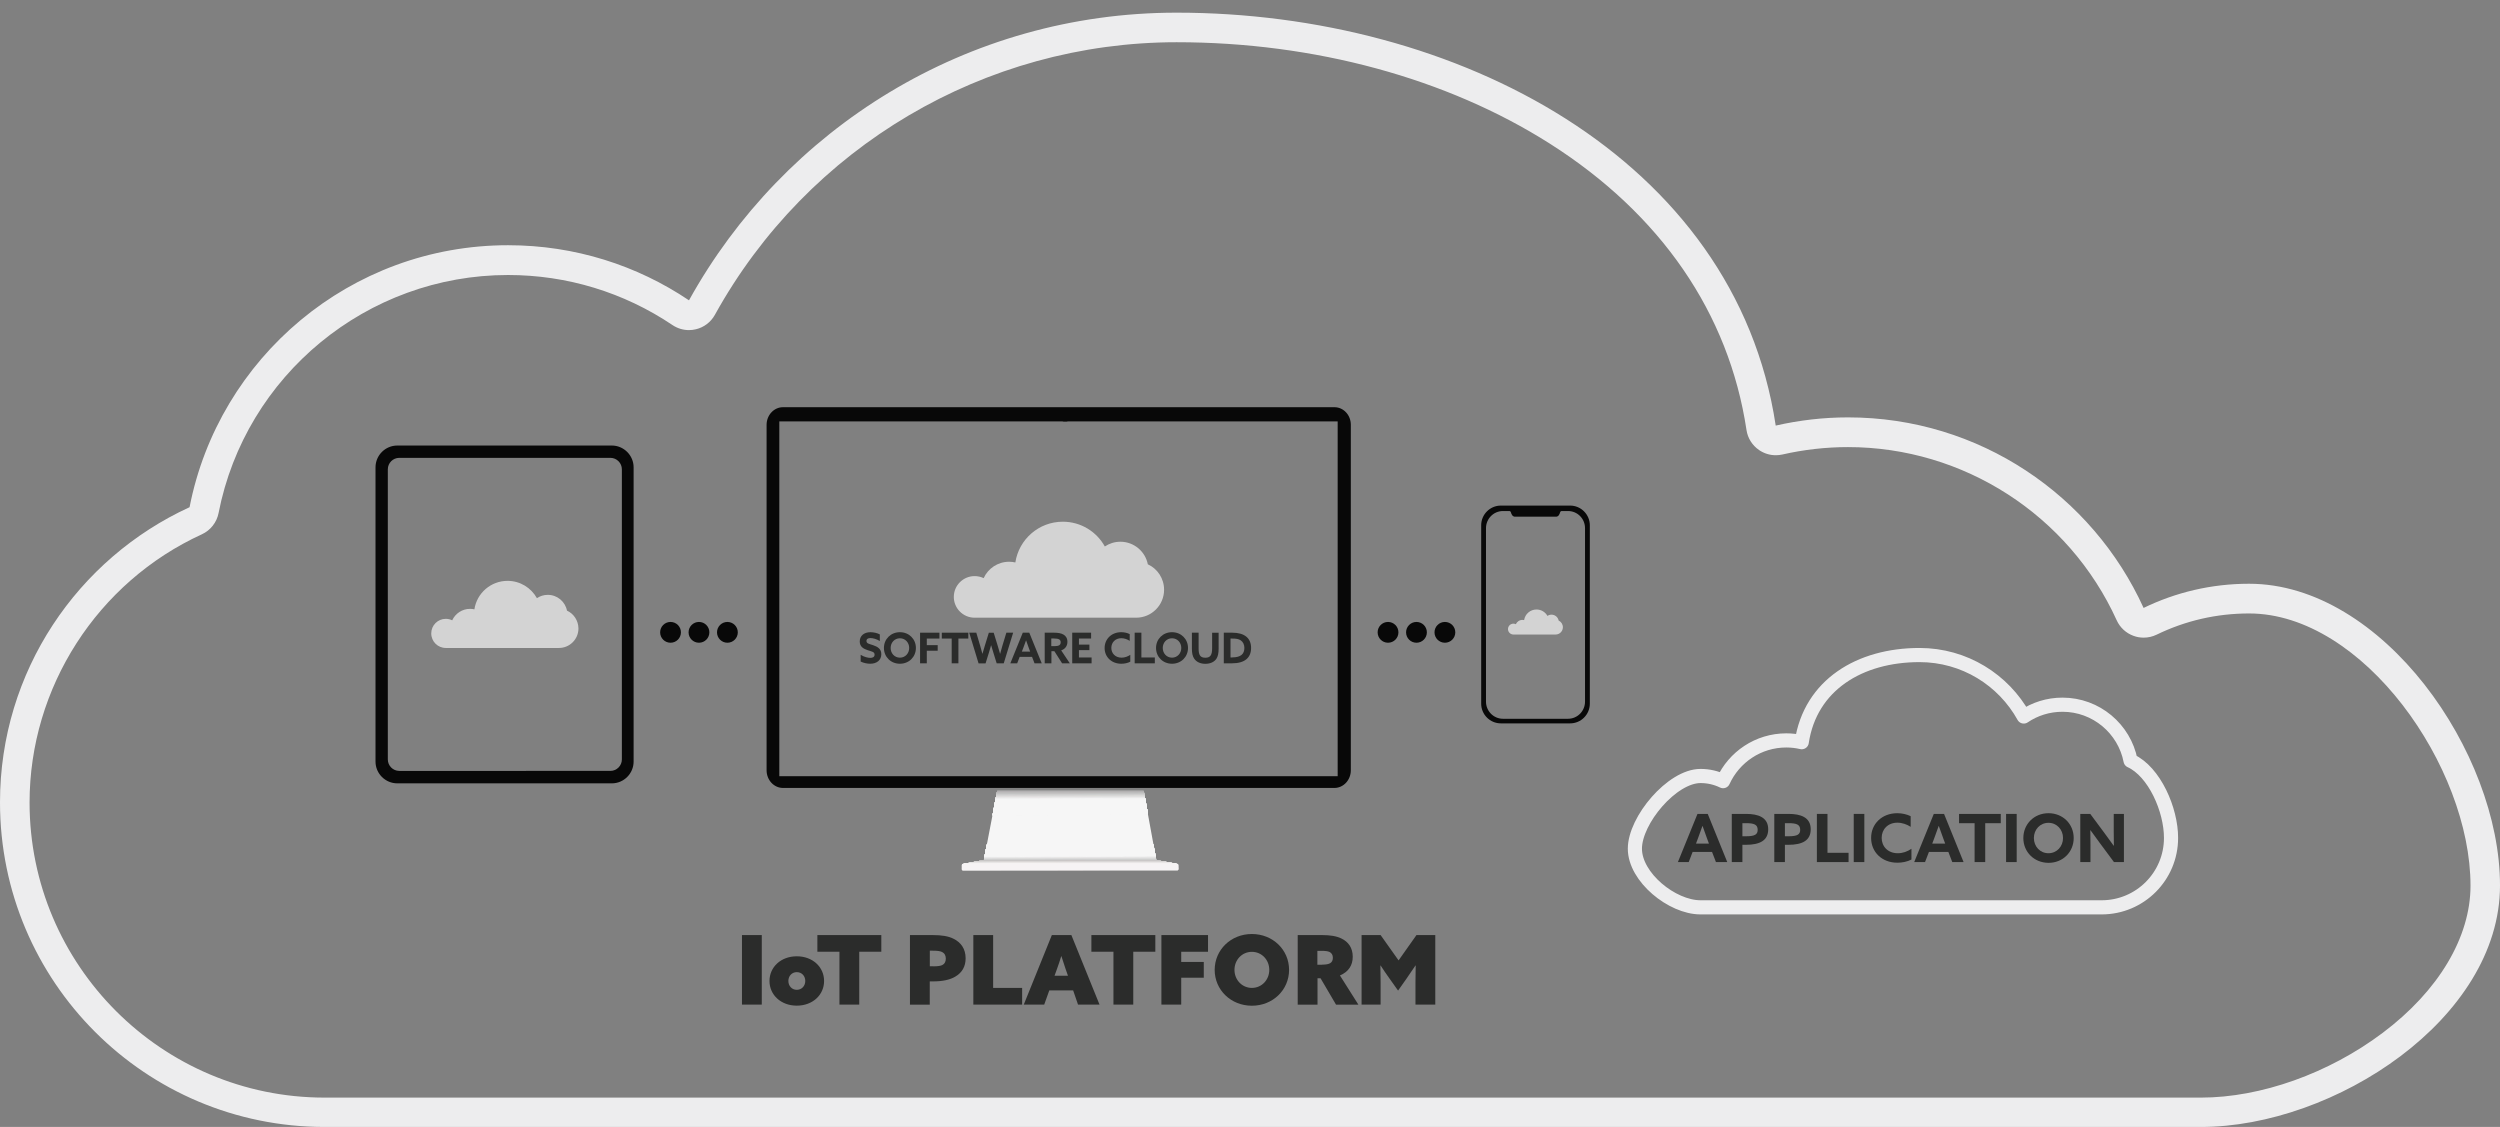 <?xml version="1.0" encoding="utf-8"?>
<!-- Generator: Adobe Illustrator 23.0.0, SVG Export Plug-In . SVG Version: 6.00 Build 0)  -->
<svg version="1.1" id="Livello_1" xmlns="http://www.w3.org/2000/svg" xmlns:xlink="http://www.w3.org/1999/xlink" x="0px" y="0px"
	 viewBox="0 0 353.45 159.33" style="enable-background:new 0 0 353.45 159.33;" xml:space="preserve">
<rect x="0" y="0" width="353.45" height="159.33" fill="#808080" stroke="none"/>
<style type="text/css">
	.st0{fill:#EDEDEE;}
	.st1{fill:none;stroke:#EDEDEE;stroke-width:2;stroke-linecap:round;stroke-linejoin:round;stroke-miterlimit:10;}
	.st2{fill:#2B2C2B;}
	.st3{fill:#F6F6F6;}
	.st4{fill:#ABAAAA;}
	.st5{fill:#ACABAB;}
	.st6{fill:#ADACAC;}
	.st7{fill:#AEADAD;}
	.st8{fill:#AFADAE;}
	.st9{fill:#B0AEAF;}
	.st10{fill:#B1B0B0;}
	.st11{fill:#B2B1B1;}
	.st12{fill:#B3B1B2;}
	.st13{fill:#B4B2B3;}
	.st14{fill:#B5B4B4;}
	.st15{fill:#B6B5B5;}
	.st16{fill:#B6B6B6;}
	.st17{fill:#B7B6B6;}
	.st18{fill:#B8B7B7;}
	.st19{fill:#BAB9B9;}
	.st20{fill:#BBBABA;}
	.st21{fill:#BCBABA;}
	.st22{fill:#BCBBBB;}
	.st23{fill:#BDBCBC;}
	.st24{fill:#BDBDBD;}
	.st25{fill:#BFBEBE;}
	.st26{fill:#C0BFBF;}
	.st27{fill:#C1C0C0;}
	.st28{fill:#C2C1C1;}
	.st29{fill:#C2C2C2;}
	.st30{fill:#C3C3C3;}
	.st31{fill:#C4C4C4;}
	.st32{fill:#C6C5C5;}
	.st33{fill:#C7C6C5;}
	.st34{fill:#C8C7C6;}
	.st35{fill:#C8C8C8;}
	.st36{fill:#C9C9C9;}
	.st37{fill:#CACACA;}
	.st38{fill:#CBCBCB;}
	.st39{fill:#CCCCCC;}
	.st40{fill:#CECECD;}
	.st41{fill:#CFCFCE;}
	.st42{fill:#CFD0D0;}
	.st43{fill:#D0D1D1;}
	.st44{fill:#D2D1D1;}
	.st45{fill:#D3D2D2;}
	.st46{fill:#D4D3D2;}
	.st47{fill:#D4D3D4;}
	.st48{fill:#D6D5D4;}
	.st49{fill:#D7D6D5;}
	.st50{fill:#D7D7D6;}
	.st51{fill:#D8D8D7;}
	.st52{fill:#D9D8D8;}
	.st53{fill:#DBDAD9;}
	.st54{fill:#DBDADA;}
	.st55{fill:#DCDBDB;}
	.st56{fill:#DDDDDC;}
	.st57{fill:#DFDEDD;}
	.st58{fill:#E0DEDE;}
	.st59{fill:#E0DFDF;}
	.st60{fill:#E1E0E0;}
	.st61{fill:#E2E1E1;}
	.st62{fill:#E3E2E2;}
	.st63{fill:#E3E3E3;}
	.st64{fill:#E4E4E4;}
	.st65{fill:#E5E5E5;}
	.st66{fill:#E6E6E5;}
	.st67{fill:#E8E7E7;}
	.st68{fill:#E9E8E8;}
	.st69{fill:#E9E8E9;}
	.st70{fill:#EAEAEA;}
	.st71{fill:#EBEBEB;}
	.st72{fill:#ECECEC;}
	.st73{fill:#EEEDEE;}
	.st74{fill:#F0EFEF;}
	.st75{fill:#F1F0F0;}
	.st76{fill:#F2F2F2;}
	.st77{fill:#F3F3F3;}
	.st78{fill:#F4F4F4;}
	.st79{fill:#F5F6F6;}
	.st80{fill:#D2D2D2;}
	.st81{fill:#D3D3D3;}
	.st82{fill:#D4D4D4;}
	.st83{fill:#D6D5D5;}
	.st84{fill:#D7D6D6;}
	.st85{fill:#D7D7D7;}
	.st86{fill:#D8D9D8;}
	.st87{fill:#D9D9D8;}
	.st88{fill:#DCDCDC;}
	.st89{fill:#DDDDDD;}
	.st90{fill:#DFDFDE;}
	.st91{fill:#E0E0DF;}
	.st92{fill:#E0E1E0;}
	.st93{fill:#E1E2E1;}
	.st94{fill:#E2E2E2;}
	.st95{fill:#F6F3F4;}
	.st96{fill:#BEBCBB;}
	.st97{fill:#BFBDBC;}
	.st98{fill:#C1BEBE;}
	.st99{fill:#C2BFBF;}
	.st100{fill:#C3C0C0;}
	.st101{fill:#C3C1C1;}
	.st102{fill:#C4C2C2;}
	.st103{fill:#C5C3C3;}
	.st104{fill:#C7C4C4;}
	.st105{fill:#C8C5C5;}
	.st106{fill:#C8C6C6;}
	.st107{fill:#C9C7C7;}
	.st108{fill:#CAC8C8;}
	.st109{fill:#CBC9C9;}
	.st110{fill:#CCCACA;}
	.st111{fill:#CDCAC9;}
	.st112{fill:#CFCBCB;}
	.st113{fill:#D0CCCC;}
	.st114{fill:#D0CECE;}
	.st115{fill:#D2CFCF;}
	.st116{fill:#D3D0D0;}
	.st117{fill:#D4D1D1;}
	.st118{fill:#D4D2D2;}
	.st119{fill:#D6D3D2;}
	.st120{fill:#D7D4D3;}
	.st121{fill:#D8D5D4;}
	.st122{fill:#D8D6D5;}
	.st123{fill:#D9D6D6;}
	.st124{fill:#DAD8D8;}
	.st125{fill:#DAD9D8;}
	.st126{fill:#DCDAD9;}
	.st127{fill:#DDDBDA;}
	.st128{fill:#DFDCDC;}
	.st129{fill:#E0DEDD;}
	.st130{fill:#E1DFDF;}
	.st131{fill:#E2E0E0;}
	.st132{fill:#E3E1E1;}
	.st133{fill:#E4E2E2;}
	.st134{fill:#E5E3E3;}
	.st135{fill:#E6E4E4;}
	.st136{fill:#E8E5E5;}
	.st137{fill:#E9E5E5;}
	.st138{fill:#EAE7E7;}
	.st139{fill:#EBE8E8;}
	.st140{fill:#ECE9E8;}
	.st141{fill:#EDEAE9;}
	.st142{fill:#EEEAEA;}
	.st143{fill:#EFECEC;}
	.st144{fill:#F1EDED;}
	.st145{fill:#F2EEEE;}
	.st146{fill:#F3F0EF;}
	.st147{fill:#F3F0F0;}
	.st148{fill:#F4F1F1;}
	.st149{fill:#F5F2F2;}
	.st150{fill:#212121;}
	.st151{fill:#080808;}
	.st152{clip-path:url(#SVGID_2_);fill:#030303;}
	.st153{clip-path:url(#SVGID_2_);fill:#040404;}
	.st154{clip-path:url(#SVGID_2_);fill:#050505;}
	.st155{clip-path:url(#SVGID_2_);fill:#060606;}
	.st156{clip-path:url(#SVGID_2_);fill:#070807;}
	.st157{clip-path:url(#SVGID_2_);fill:#070908;}
	.st158{clip-path:url(#SVGID_2_);fill:#080A09;}
	.st159{clip-path:url(#SVGID_2_);fill:#0A0B0A;}
	.st160{clip-path:url(#SVGID_2_);fill:#0B0C0B;}
	.st161{clip-path:url(#SVGID_2_);fill:#0C0C0C;}
	.st162{clip-path:url(#SVGID_2_);fill:#0C0D0D;}
	.st163{clip-path:url(#SVGID_2_);fill:#0D0E0E;}
	.st164{clip-path:url(#SVGID_2_);fill:#0F0F0E;}
	.st165{clip-path:url(#SVGID_2_);fill:#101110;}
	.st166{clip-path:url(#SVGID_2_);fill:#111211;}
	.st167{clip-path:url(#SVGID_2_);fill:#121312;}
	.st168{clip-path:url(#SVGID_2_);fill:#131413;}
	.st169{clip-path:url(#SVGID_2_);fill:#141514;}
	.st170{clip-path:url(#SVGID_2_);fill:#151615;}
	.st171{clip-path:url(#SVGID_2_);fill:#161716;}
	.st172{clip-path:url(#SVGID_2_);fill:#171817;}
	.st173{clip-path:url(#SVGID_2_);fill:#181817;}
	.st174{clip-path:url(#SVGID_2_);fill:#171918;}
	.st175{clip-path:url(#SVGID_2_);fill:#181918;}
	.st176{clip-path:url(#SVGID_2_);fill:#191A19;}
	.st177{clip-path:url(#SVGID_2_);fill:#1A1B1A;}
	.st178{clip-path:url(#SVGID_2_);fill:#1C1C1C;}
	.st179{clip-path:url(#SVGID_2_);fill:#1D1D1D;}
	.st180{clip-path:url(#SVGID_2_);fill:#1E1E1E;}
	.st181{clip-path:url(#SVGID_2_);fill:#1F2020;}
	.st182{clip-path:url(#SVGID_2_);fill:#202020;}
	.st183{clip-path:url(#SVGID_2_);fill:#212121;}
	.st184{clip-path:url(#SVGID_2_);fill:#222222;}
	.st185{clip-path:url(#SVGID_2_);fill:#232323;}
	.st186{clip-path:url(#SVGID_2_);fill:#242424;}
	.st187{clip-path:url(#SVGID_2_);fill:#262525;}
	.st188{clip-path:url(#SVGID_2_);fill:#272626;}
	.st189{clip-path:url(#SVGID_2_);fill:#272727;}
	.st190{clip-path:url(#SVGID_2_);fill:#282828;}
	.st191{clip-path:url(#SVGID_2_);fill:#292929;}
	.st192{clip-path:url(#SVGID_2_);fill:#2A2A2A;}
	.st193{clip-path:url(#SVGID_2_);fill:#2B2C2B;}
	.st194{clip-path:url(#SVGID_2_);fill:#2D2D2C;}
	.st195{clip-path:url(#SVGID_2_);fill:#2D2E2D;}
	.st196{clip-path:url(#SVGID_2_);fill:#2E2E2E;}
	.st197{clip-path:url(#SVGID_2_);fill:#302F2F;}
	.st198{clip-path:url(#SVGID_2_);fill:#303030;}
	.st199{clip-path:url(#SVGID_2_);fill:#313131;}
	.st200{clip-path:url(#SVGID_2_);fill:#333232;}
	.st201{clip-path:url(#SVGID_2_);fill:#333333;}
	.st202{clip-path:url(#SVGID_2_);fill:#343434;}
	.st203{clip-path:url(#SVGID_2_);fill:#353635;}
	.st204{clip-path:url(#SVGID_2_);fill:#373636;}
	.st205{clip-path:url(#SVGID_4_);fill:#030303;}
	.st206{clip-path:url(#SVGID_4_);fill:#030504;}
	.st207{clip-path:url(#SVGID_4_);fill:#030505;}
	.st208{clip-path:url(#SVGID_4_);fill:#040606;}
	.st209{clip-path:url(#SVGID_4_);fill:#050809;}
	.st210{clip-path:url(#SVGID_4_);fill:#06080A;}
	.st211{clip-path:url(#SVGID_4_);fill:#070A0C;}
	.st212{clip-path:url(#SVGID_4_);fill:#070B0D;}
	.st213{clip-path:url(#SVGID_4_);fill:#090C0F;}
	.st214{clip-path:url(#SVGID_4_);fill:#090D10;}
	.st215{clip-path:url(#SVGID_4_);fill:#0A0E12;}
	.st216{clip-path:url(#SVGID_4_);fill:#0A0E13;}
	.st217{clip-path:url(#SVGID_4_);fill:#0B1015;}
	.st218{clip-path:url(#SVGID_4_);fill:#0B1116;}
	.st219{clip-path:url(#SVGID_4_);fill:#0C1017;}
	.st220{clip-path:url(#SVGID_4_);fill:#0C1219;}
	.st221{clip-path:url(#SVGID_4_);fill:#0C121A;}
	.st222{clip-path:url(#SVGID_4_);fill:#0D131C;}
	.st223{clip-path:url(#SVGID_4_);fill:#0D131D;}
	.st224{clip-path:url(#SVGID_4_);fill:#0D141E;}
	.st225{clip-path:url(#SVGID_4_);fill:#0D141F;}
	.st226{clip-path:url(#SVGID_4_);fill:#0D1420;}
	.st227{clip-path:url(#SVGID_4_);fill:#0D1522;}
	.st228{clip-path:url(#SVGID_4_);fill:#0C1523;}
	.st229{clip-path:url(#SVGID_4_);fill:#0C1525;}
	.st230{clip-path:url(#SVGID_4_);fill:#0C1626;}
	.st231{clip-path:url(#SVGID_4_);fill:#0B1728;}
	.st232{clip-path:url(#SVGID_4_);fill:#0C1629;}
	.st233{clip-path:url(#SVGID_4_);fill:#0A172A;}
	.st234{clip-path:url(#SVGID_4_);fill:#09172C;}
	.st235{clip-path:url(#SVGID_4_);fill:#09172D;}
	.st236{clip-path:url(#SVGID_4_);fill:#09182E;}
	.st237{clip-path:url(#SVGID_4_);fill:#09182F;}
	.st238{clip-path:url(#SVGID_4_);fill:#0A1931;}
	.st239{clip-path:url(#SVGID_4_);fill:#091931;}
	.st240{clip-path:url(#SVGID_4_);fill:#0A1A33;}
	.st241{clip-path:url(#SVGID_4_);fill:#081A33;}
	.st242{clip-path:url(#SVGID_4_);fill:#0A1A34;}
	.st243{clip-path:url(#SVGID_4_);fill:#091B35;}
	.st244{clip-path:url(#SVGID_4_);fill:#0A1C37;}
	.st245{clip-path:url(#SVGID_4_);fill:#0A1C38;}
	.st246{clip-path:url(#SVGID_4_);fill:#0A1D39;}
	.st247{clip-path:url(#SVGID_4_);fill:#0A1D3A;}
	.st248{clip-path:url(#SVGID_4_);fill:#0B1E3C;}
	.st249{clip-path:url(#SVGID_4_);fill:#0A1E3D;}
	.st250{clip-path:url(#SVGID_4_);fill:#0B1F3E;}
	.st251{clip-path:url(#SVGID_4_);fill:#0A2040;}
	.st252{clip-path:url(#SVGID_4_);fill:#0B2142;}
	.st253{clip-path:url(#SVGID_4_);fill:#0C2143;}
	.st254{clip-path:url(#SVGID_4_);fill:#0D2144;}
	.st255{clip-path:url(#SVGID_4_);fill:#0F2245;}
	.st256{clip-path:url(#SVGID_4_);fill:#102246;}
	.st257{clip-path:url(#SVGID_4_);fill:#112347;}
	.st258{clip-path:url(#SVGID_4_);fill:#122449;}
	.st259{clip-path:url(#SVGID_4_);fill:#12254A;}
	.st260{clip-path:url(#SVGID_4_);fill:#13264B;}
	.st261{clip-path:url(#SVGID_4_);fill:#14264D;}
	.st262{clip-path:url(#SVGID_4_);fill:#15274E;}
	.st263{clip-path:url(#SVGID_4_);fill:#15274F;}
	.st264{clip-path:url(#SVGID_4_);fill:#162850;}
	.st265{clip-path:url(#SVGID_4_);fill:#162851;}
	.st266{clip-path:url(#SVGID_4_);fill:#172952;}
	.st267{clip-path:url(#SVGID_4_);fill:#182952;}
	.st268{clip-path:url(#SVGID_4_);fill:#192A54;}
	.st269{clip-path:url(#SVGID_4_);fill:#1A2A55;}
	.st270{clip-path:url(#SVGID_4_);fill:#1A2B56;}
	.st271{clip-path:url(#SVGID_4_);fill:#1A2C57;}
	.st272{clip-path:url(#SVGID_4_);fill:#1A2D58;}
	.st273{clip-path:url(#SVGID_4_);fill:#1B2D59;}
	.st274{clip-path:url(#SVGID_4_);fill:#1B2E5A;}
	.st275{clip-path:url(#SVGID_4_);fill:#1C2E5B;}
	.st276{clip-path:url(#SVGID_4_);fill:#1C2F5D;}
	.st277{clip-path:url(#SVGID_4_);fill:#1D2F5D;}
	.st278{clip-path:url(#SVGID_4_);fill:#1E305F;}
	.st279{clip-path:url(#SVGID_4_);fill:#1F3060;}
	.st280{clip-path:url(#SVGID_4_);fill:#1F3161;}
	.st281{clip-path:url(#SVGID_4_);fill:#1F3162;}
	.st282{clip-path:url(#SVGID_4_);fill:#1F3263;}
	.st283{clip-path:url(#SVGID_4_);fill:#203263;}
	.st284{clip-path:url(#SVGID_4_);fill:#203365;}
	.st285{clip-path:url(#SVGID_4_);fill:#203467;}
	.st286{clip-path:url(#SVGID_4_);fill:#203567;}
	.st287{clip-path:url(#SVGID_4_);fill:#203669;}
	.st288{clip-path:url(#SVGID_4_);fill:#21366A;}
	.st289{clip-path:url(#SVGID_4_);fill:#20376B;}
	.st290{clip-path:url(#SVGID_4_);fill:#21376C;}
	.st291{clip-path:url(#SVGID_4_);fill:#21386D;}
	.st292{clip-path:url(#SVGID_4_);fill:#21386E;}
	.st293{clip-path:url(#SVGID_4_);fill:#21396F;}
	.st294{clip-path:url(#SVGID_4_);fill:#223970;}
	.st295{clip-path:url(#SVGID_4_);fill:#213A71;}
	.st296{clip-path:url(#SVGID_4_);fill:#223A72;}
	.st297{clip-path:url(#SVGID_4_);fill:#223B73;}
	.st298{clip-path:url(#SVGID_4_);fill:#233B74;}
	.st299{clip-path:url(#SVGID_4_);fill:#233B75;}
	.st300{clip-path:url(#SVGID_4_);fill:#233C76;}
	.st301{clip-path:url(#SVGID_4_);fill:#223D78;}
	.st302{clip-path:url(#SVGID_4_);fill:#223D79;}
	.st303{clip-path:url(#SVGID_4_);fill:#213E7A;}
	.st304{clip-path:url(#SVGID_4_);fill:#213E7B;}
	.st305{clip-path:url(#SVGID_4_);fill:#213F7B;}
	.st306{clip-path:url(#SVGID_4_);fill:#213F7C;}
	.st307{clip-path:url(#SVGID_4_);fill:#213F7D;}
	.st308{clip-path:url(#SVGID_4_);fill:#21407E;}
	.st309{clip-path:url(#SVGID_4_);fill:#21407F;}
	.st310{clip-path:url(#SVGID_4_);fill:#204180;}
	.st311{clip-path:url(#SVGID_4_);fill:#204181;}
	.st312{clip-path:url(#SVGID_4_);fill:#204282;}
	.st313{clip-path:url(#SVGID_4_);fill:#204283;}
	.st314{clip-path:url(#SVGID_4_);fill:#204284;}
	.st315{clip-path:url(#SVGID_4_);fill:#204285;}
	.st316{clip-path:url(#SVGID_4_);fill:#204286;}
	.st317{clip-path:url(#SVGID_4_);fill:#1E4487;}
	.st318{clip-path:url(#SVGID_4_);fill:#1F4387;}
	.st319{clip-path:url(#SVGID_4_);fill:#1D4589;}
	.st320{clip-path:url(#SVGID_4_);fill:#1E448A;}
	.st321{clip-path:url(#SVGID_4_);fill:#1E458B;}
	.st322{clip-path:url(#SVGID_4_);fill:#1D458A;}
	.st323{clip-path:url(#SVGID_4_);fill:#1D458C;}
	.st324{clip-path:url(#SVGID_4_);fill:#1C468D;}
	.st325{clip-path:url(#SVGID_4_);fill:#1C468E;}
	.st326{clip-path:url(#SVGID_4_);fill:#1C468F;}
	.st327{clip-path:url(#SVGID_4_);fill:#1B4790;}
	.st328{clip-path:url(#SVGID_4_);fill:#1A4790;}
	.st329{clip-path:url(#SVGID_6_);fill:#0C0B0B;}
	.st330{clip-path:url(#SVGID_6_);fill:#0C0C0C;}
	.st331{clip-path:url(#SVGID_6_);fill:#0F0E0E;}
	.st332{clip-path:url(#SVGID_6_);fill:#0F0F0F;}
	.st333{clip-path:url(#SVGID_6_);fill:#110F10;}
	.st334{clip-path:url(#SVGID_6_);fill:#111011;}
	.st335{clip-path:url(#SVGID_6_);fill:#121111;}
	.st336{clip-path:url(#SVGID_6_);fill:#131212;}
	.st337{clip-path:url(#SVGID_6_);fill:#141212;}
	.st338{clip-path:url(#SVGID_6_);fill:#151313;}
	.st339{clip-path:url(#SVGID_6_);fill:#161415;}
	.st340{clip-path:url(#SVGID_6_);fill:#171515;}
	.st341{clip-path:url(#SVGID_6_);fill:#181616;}
	.st342{clip-path:url(#SVGID_6_);fill:#191717;}
	.st343{clip-path:url(#SVGID_6_);fill:#191718;}
	.st344{clip-path:url(#SVGID_6_);fill:#1A1718;}
	.st345{clip-path:url(#SVGID_6_);fill:#1A1818;}
	.st346{clip-path:url(#SVGID_6_);fill:#1C1819;}
	.st347{clip-path:url(#SVGID_6_);fill:#1D191A;}
	.st348{clip-path:url(#SVGID_6_);fill:#1E1A1B;}
	.st349{clip-path:url(#SVGID_6_);fill:#1F1B1C;}
	.st350{clip-path:url(#SVGID_6_);fill:#201C1D;}
	.st351{clip-path:url(#SVGID_6_);fill:#211E1F;}
	.st352{clip-path:url(#SVGID_6_);fill:#231F1F;}
	.st353{clip-path:url(#SVGID_6_);fill:#231F20;}
	.st354{clip-path:url(#SVGID_8_);fill:#323333;}
	.st355{clip-path:url(#SVGID_8_);fill:#313332;}
	.st356{clip-path:url(#SVGID_8_);fill:#2F3131;}
	.st357{clip-path:url(#SVGID_8_);fill:#2F3030;}
	.st358{clip-path:url(#SVGID_8_);fill:#2E2F2F;}
	.st359{clip-path:url(#SVGID_8_);fill:#2E2F2E;}
	.st360{clip-path:url(#SVGID_8_);fill:#2C2D2D;}
	.st361{clip-path:url(#SVGID_8_);fill:#2C2D2C;}
	.st362{clip-path:url(#SVGID_8_);fill:#2A2B2B;}
	.st363{clip-path:url(#SVGID_8_);fill:#2A2A2A;}
	.st364{clip-path:url(#SVGID_8_);fill:#282929;}
	.st365{clip-path:url(#SVGID_8_);fill:#282928;}
	.st366{clip-path:url(#SVGID_8_);fill:#272727;}
	.st367{clip-path:url(#SVGID_8_);fill:#272626;}
	.st368{clip-path:url(#SVGID_8_);fill:#262525;}
	.st369{clip-path:url(#SVGID_8_);fill:#242424;}
	.st370{clip-path:url(#SVGID_8_);fill:#232322;}
	.st371{clip-path:url(#SVGID_8_);fill:#232221;}
	.st372{clip-path:url(#SVGID_8_);fill:#212120;}
	.st373{clip-path:url(#SVGID_8_);fill:#212020;}
	.st374{clip-path:url(#SVGID_8_);fill:#20201E;}
	.st375{clip-path:url(#SVGID_8_);fill:#232423;}
	.st376{clip-path:url(#SVGID_8_);fill:#252624;}
	.st377{clip-path:url(#SVGID_8_);fill:#252625;}
	.st378{clip-path:url(#SVGID_8_);fill:#272726;}
	.st379{clip-path:url(#SVGID_8_);fill:#282827;}
	.st380{clip-path:url(#SVGID_8_);fill:#2D2E2E;}
</style>
<g>
	<path class="st0" d="M166.35,5.97c19.47,0,38.21,5.09,52.77,14.34c15.69,9.97,25.31,23.97,27.8,40.49
		c0.17,1.15,0.82,2.17,1.78,2.83c0.7,0.48,1.52,0.73,2.35,0.73c0.31,0,0.62-0.03,0.93-0.1c3.07-0.7,6.2-1.05,9.29-1.05
		c16.32,0,31.23,9.61,37.99,24.49c0.47,1.03,1.33,1.82,2.39,2.2c0.46,0.17,0.94,0.25,1.42,0.25c0.63,0,1.25-0.14,1.83-0.42
		c4.1-1.99,8.5-3,13.08-3c16.12,0,31.3,21.68,31.3,38.49c0,7.29-4.52,14.87-12.41,20.8c-7.63,5.74-17.24,9.16-25.71,9.16h-56.7
		h-13.32H110.22h-4.26H45.89c-23,0-41.71-18.71-41.71-41.71c0-16.26,9.56-31.15,24.36-37.93c1.22-0.56,2.1-1.68,2.36-3
		c3.81-19.51,21.02-33.66,40.93-33.66c8.33,0,16.37,2.45,23.25,7.08c0.7,0.47,1.51,0.71,2.33,0.71c0.33,0,0.66-0.04,0.98-0.12
		c1.14-0.27,2.11-1.01,2.68-2.04C114.22,20.73,139.24,5.97,166.35,5.97 M166.35,1.79c-29.68,0-55.51,16.42-68.94,40.67
		c-7.31-4.92-16.11-7.79-25.58-7.79c-22.32,0-40.91,15.93-45.03,37.04C10.99,78.96,0,94.91,0,113.44
		c0,25.35,20.55,45.89,45.89,45.89h60.07h4.26h130.91h13.32h56.7c18.85,0,42.3-15.28,42.3-34.14c0-18.85-16.63-42.66-35.48-42.66
		c-5.35,0-10.41,1.23-14.91,3.42c-7.22-15.88-23.21-26.94-41.79-26.94c-3.51,0-6.93,0.41-10.22,1.16
		C245.33,22.3,205.82,1.79,166.35,1.79L166.35,1.79z"/>
</g>
<g>
	<path class="st1" d="M301.22,107.55c-0.88-4.51-4.86-7.92-9.63-7.92c-2.02,0-3.91,0.61-5.47,1.67c-2.87-5.18-8.39-8.69-14.74-8.69
		c-8.44,0-15.43,4.22-16.65,12.32c-0.7-0.16-1.43-0.25-2.18-0.25c-3.97,0-7.39,2.36-8.94,5.76c-0.96-0.47-2.04-0.73-3.19-0.73
		c-4.03,0-9.28,6.25-9.28,10.28c0,4.03,5.25,8.29,9.28,8.29h12.12h2.85h27.99h0.91h12.84c5.42,0,9.81-4.39,9.81-9.81
		C306.95,114.49,304.6,109.1,301.22,107.55z"/>
</g>
<g>
	<path class="st2" d="M239.99,115.07h1.45l2.76,6.81h-1.6l-0.55-1.43h-2.75l-0.55,1.43h-1.53L239.99,115.07z M239.78,119.27h1.83
		l-0.28-0.76c-0.2-0.54-0.44-1.21-0.62-1.73h-0.02c-0.18,0.52-0.42,1.19-0.64,1.77L239.78,119.27z"/>
	<path class="st2" d="M244.85,115.07h2.02c1.66,0,3.12,0.46,3.12,2.17c0,1.57-1.15,2.2-3.18,2.2h-0.47v2.44h-1.5V115.07z
		 M246.89,118.23c1.23,0,1.61-0.27,1.61-0.91c0-0.75-0.52-0.94-1.65-0.94h-0.51v1.85H246.89z"/>
	<path class="st2" d="M250.86,115.07h2.02c1.66,0,3.12,0.46,3.12,2.17c0,1.57-1.15,2.2-3.18,2.2h-0.47v2.44h-1.5V115.07z
		 M252.9,118.23c1.23,0,1.61-0.27,1.61-0.91c0-0.75-0.52-0.94-1.65-0.94h-0.51v1.85H252.9z"/>
	<path class="st2" d="M256.87,115.07h1.5v5.5h2.98v1.31h-4.48V115.07z"/>
	<path class="st2" d="M262.08,115.07h1.5v6.81h-1.5V115.07z"/>
	<path class="st2" d="M268.24,114.97c0.69,0,1.35,0.16,1.89,0.42v1.51c-0.5-0.34-1.19-0.59-1.88-0.59c-1.32,0-2.22,0.92-2.22,2.15
		c0,1.21,0.88,2.17,2.28,2.17c0.71,0,1.36-0.24,1.93-0.63v1.52c-0.58,0.31-1.32,0.45-1.99,0.45c-2.19,0-3.71-1.51-3.71-3.5
		C264.53,116.51,266.04,114.97,268.24,114.97z"/>
	<path class="st2" d="M273.4,115.07h1.45l2.76,6.81h-1.6l-0.55-1.43h-2.75l-0.55,1.43h-1.53L273.4,115.07z M273.18,119.27h1.83
		l-0.28-0.76c-0.2-0.54-0.44-1.21-0.62-1.73h-0.02c-0.18,0.52-0.42,1.19-0.64,1.77L273.18,119.27z"/>
	<path class="st2" d="M279.17,116.38h-2.2v-1.31h5.9v1.31h-2.2v5.5h-1.5V116.38z"/>
	<path class="st2" d="M283.62,115.07h1.5v6.81h-1.5V115.07z"/>
	<path class="st2" d="M286.06,118.48c0-1.98,1.53-3.51,3.56-3.51c2.02,0,3.56,1.52,3.56,3.51c0,1.98-1.53,3.51-3.56,3.51
		C287.59,121.98,286.06,120.46,286.06,118.48z M291.67,118.48c0-1.2-0.88-2.15-2.06-2.15c-1.18,0-2.06,0.95-2.06,2.15
		c0,1.2,0.88,2.15,2.06,2.15C290.79,120.63,291.67,119.68,291.67,118.48z"/>
	<path class="st2" d="M296.83,119.13c-0.44-0.59-0.86-1.17-1.28-1.76l-0.02,0.01c0.01,0.65,0.02,1.31,0.02,1.97v2.53h-1.44v-6.81
		h1.41l2.04,2.75c0.44,0.59,0.86,1.17,1.28,1.76l0.02-0.01c-0.01-0.65-0.02-1.31-0.02-1.97v-2.53h1.44v6.81h-1.41L296.83,119.13z"/>
</g>
<g>
	<path class="st2" d="M104.9,132.2h2.8v9.83h-2.8V132.2z"/>
	<path class="st2" d="M112.65,135.2c2.24,0,3.86,1.52,3.86,3.49s-1.62,3.49-3.86,3.49c-2.24,0-3.86-1.52-3.86-3.49
		S110.41,135.2,112.65,135.2z M112.65,139.94c0.69,0,1.2-0.54,1.2-1.25s-0.5-1.25-1.2-1.25c-0.69,0-1.19,0.54-1.19,1.25
		S111.96,139.94,112.65,139.94z"/>
	<path class="st2" d="M118.68,134.56h-3.12v-2.36h9.04v2.36h-3.12v7.47h-2.8V134.56z"/>
	<path class="st2" d="M128.66,132.2h3.19c1.28,0,2.23,0.15,2.96,0.52c1.02,0.5,1.71,1.4,1.71,2.77c0,1.14-0.49,2.02-1.47,2.59
		c-0.76,0.45-1.81,0.67-3.15,0.67h-0.45v3.29h-2.8V132.2z M131.96,136.62c0.61,0,1.03-0.06,1.26-0.18c0.33-0.16,0.5-0.48,0.5-0.91
		c0-0.45-0.19-0.77-0.54-0.94c-0.26-0.12-0.6-0.18-1.3-0.18h-0.42v2.2H131.96z"/>
	<path class="st2" d="M137.61,132.2h2.8v7.47h4.1v2.36h-6.9V132.2z"/>
	<path class="st2" d="M148.71,132.2h2.76l3.98,9.83h-3.04l-0.69-2.01h-3.37l-0.72,2.01h-2.89L148.71,132.2z M150.04,135.18
		c-0.19,0.63-0.38,1.2-0.61,1.83l-0.34,0.94h1.9l-0.33-0.94c-0.23-0.67-0.41-1.22-0.6-1.83H150.04z"/>
	<path class="st2" d="M157.42,134.56h-3.12v-2.36h9.04v2.36h-3.12v7.47h-2.8V134.56z"/>
	<path class="st2" d="M164.2,132.2h6.59v2.36H167V136h3.19v2.23H167v3.8h-2.8V132.2z"/>
	<path class="st2" d="M176.99,132.05c2.96,0,5.26,2.23,5.26,5.07c0,2.84-2.3,5.07-5.26,5.07c-2.96,0-5.26-2.23-5.26-5.07
		C171.74,134.27,174.03,132.05,176.99,132.05z M176.99,139.67c1.39,0,2.46-1.13,2.46-2.55s-1.07-2.55-2.46-2.55
		c-1.39,0-2.46,1.13-2.46,2.55S175.61,139.67,176.99,139.67z"/>
	<path class="st2" d="M183.46,132.2h3.44c1.19,0,2.08,0.15,2.76,0.49c0.95,0.46,1.59,1.29,1.59,2.57c0,1.21-0.58,2.13-1.81,2.65
		l2.61,4.13h-3.16l-2.19-3.73h-0.43v3.73h-2.8V132.2z M186.95,136.38c0.52,0,0.88-0.07,1.1-0.2c0.26-0.15,0.39-0.41,0.39-0.77
		c0-0.42-0.19-0.68-0.47-0.82c-0.23-0.11-0.56-0.16-1.2-0.16h-0.52v1.96H186.95z"/>
	<path class="st2" d="M192.5,142.03v-9.83h2.69l2.54,3.58l2.53-3.58h2.66v9.83h-2.8v-3.21c0-0.77,0.01-1.63,0.03-2.31l-0.03-0.01
		c-0.41,0.62-0.86,1.26-1.29,1.89l-1.17,1.66l-1.18-1.66c-0.45-0.62-0.88-1.26-1.29-1.89l-0.03,0.01c0.01,0.68,0.03,1.53,0.03,2.31
		v3.21H192.5z"/>
</g>
<g id="XMLID_84_">
	<g id="XMLID_221_">
		<g id="XMLID_724_">
			<polygon class="st3" points="140.98,111.8 161.69,111.8 163.48,121.6 139.1,121.6 			"/>
		</g>
		<g id="XMLID_715_">
			<polygon id="XMLID_7_" class="st4" points="162.05,113.76 161.69,111.8 140.98,111.8 140.6,113.78 			"/>
			<polygon class="st5" points="162.05,113.78 161.7,111.82 140.98,111.82 140.6,113.8 			"/>
			<polygon class="st6" points="162.06,113.8 161.7,111.83 140.98,111.83 140.59,113.82 			"/>
			<polygon class="st7" points="162.06,113.82 161.7,111.85 140.97,111.85 140.59,113.84 			"/>
			<polygon class="st8" points="162.06,113.83 161.7,111.86 140.97,111.86 140.59,113.86 			"/>
			<polygon class="st9" points="162.07,113.85 161.71,111.88 140.97,111.88 140.58,113.88 			"/>
			<polygon class="st10" points="162.07,113.87 161.71,111.89 140.96,111.9 140.58,113.9 			"/>
			<polygon class="st11" points="162.07,113.89 161.71,111.9 140.96,111.91 140.58,113.92 			"/>
			<polygon class="st12" points="162.08,113.91 161.71,111.92 140.96,111.93 140.57,113.94 			"/>
			<polygon class="st13" points="162.08,113.92 161.72,111.93 140.95,111.94 140.57,113.96 			"/>
			<polygon class="st14" points="162.08,113.94 161.72,111.95 140.95,111.96 140.57,113.98 			"/>
			<polygon class="st15" points="162.09,113.96 161.72,111.96 140.95,111.97 140.56,114 			"/>
			<polygon class="st16" points="162.09,113.98 161.73,111.98 140.95,111.99 140.56,114.02 			"/>
			<polygon class="st17" points="162.09,113.99 161.73,111.99 140.94,112 140.55,114.04 			"/>
			<polygon class="st18" points="162.1,114.01 161.73,112.01 140.94,112.02 140.55,114.06 			"/>
			<polygon class="st19" points="162.1,114.03 161.73,112.02 140.94,112.03 140.55,114.08 			"/>
			<polygon class="st20" points="162.1,114.05 161.74,112.04 140.93,112.05 140.54,114.1 			"/>
			<polygon class="st21" points="162.11,114.07 161.74,112.05 140.93,112.07 140.54,114.12 			"/>
			<polygon class="st22" points="162.11,114.08 161.74,112.06 140.93,112.08 140.54,114.14 			"/>
			<polygon class="st23" points="162.11,114.1 161.74,112.08 140.92,112.1 140.53,114.16 			"/>
			<polygon class="st24" points="162.12,114.12 161.75,112.09 140.92,112.11 140.53,114.18 			"/>
			<polygon class="st25" points="162.12,114.14 161.75,112.11 140.92,112.13 140.53,114.2 			"/>
			<polygon class="st26" points="162.12,114.16 161.75,112.12 140.92,112.14 140.52,114.22 			"/>
			<polygon class="st27" points="162.13,114.17 161.75,112.14 140.91,112.16 140.52,114.24 			"/>
			<polygon class="st28" points="162.13,114.19 161.76,112.15 140.91,112.17 140.52,114.26 			"/>
			<polygon class="st29" points="162.13,114.21 161.76,112.17 140.91,112.19 140.51,114.28 			"/>
			<polygon class="st30" points="162.14,114.23 161.76,112.18 140.9,112.2 140.51,114.3 			"/>
			<polygon class="st31" points="162.14,114.24 161.77,112.2 140.9,112.22 140.5,114.32 			"/>
			<polygon class="st32" points="162.14,114.26 161.77,112.21 140.9,112.24 140.5,114.34 			"/>
			<polygon class="st33" points="162.15,114.28 161.77,112.22 140.9,112.25 140.5,114.36 			"/>
			<polygon class="st34" points="162.15,114.3 161.77,112.24 140.89,112.27 140.49,114.38 			"/>
			<polygon class="st35" points="162.15,114.32 161.78,112.25 140.89,112.28 140.49,114.4 			"/>
			<polygon class="st36" points="162.16,114.33 161.78,112.27 140.89,112.3 140.49,114.41 			"/>
			<polygon class="st37" points="162.16,114.35 161.78,112.28 140.88,112.31 140.48,114.43 			"/>
			<polygon class="st38" points="162.16,114.37 161.78,112.3 140.88,112.33 140.48,114.45 			"/>
			<polygon class="st39" points="162.17,114.39 161.79,112.31 140.88,112.34 140.48,114.47 			"/>
			<polygon class="st40" points="162.17,114.41 161.79,112.33 140.87,112.36 140.47,114.49 			"/>
			<polygon class="st41" points="162.17,114.42 161.79,112.34 140.87,112.37 140.47,114.51 			"/>
			<polygon class="st42" points="162.17,114.44 161.79,112.36 140.87,112.39 140.46,114.53 			"/>
			<polygon class="st43" points="162.18,114.46 161.8,112.37 140.87,112.41 140.46,114.55 			"/>
			<polygon class="st44" points="162.18,114.48 161.8,112.38 140.86,112.42 140.46,114.57 			"/>
			<polygon class="st45" points="162.18,114.49 161.8,112.4 140.86,112.44 140.45,114.59 			"/>
			<polygon class="st46" points="162.19,114.51 161.8,112.41 140.86,112.45 140.45,114.61 			"/>
			<polygon class="st47" points="162.19,114.53 161.81,112.43 140.85,112.47 140.45,114.63 			"/>
			<polygon class="st48" points="162.19,114.55 161.81,112.44 140.85,112.48 140.44,114.65 			"/>
			<polygon class="st49" points="162.2,114.57 161.81,112.46 140.85,112.5 140.44,114.67 			"/>
			<polygon class="st50" points="162.2,114.58 161.82,112.47 140.84,112.51 140.44,114.69 			"/>
			<polygon class="st51" points="162.2,114.6 161.82,112.49 140.84,112.53 140.43,114.71 			"/>
			<polygon class="st52" points="162.21,114.62 161.82,112.5 140.84,112.54 140.43,114.73 			"/>
			<polygon class="st53" points="162.21,114.64 161.82,112.51 140.84,112.56 140.42,114.75 			"/>
			<polygon class="st54" points="162.21,114.66 161.83,112.53 140.83,112.58 140.42,114.77 			"/>
			<polygon class="st55" points="162.22,114.67 161.83,112.54 140.83,112.59 140.42,114.79 			"/>
			<polygon class="st56" points="162.22,114.69 161.83,112.56 140.83,112.61 140.41,114.81 			"/>
			<polygon class="st57" points="162.22,114.71 161.83,112.57 140.82,112.62 140.41,114.83 			"/>
			<polygon class="st58" points="162.23,114.73 161.84,112.59 140.82,112.64 140.41,114.85 			"/>
			<polygon class="st59" points="162.23,114.74 161.84,112.6 140.82,112.65 140.4,114.87 			"/>
			<polygon class="st60" points="162.23,114.76 161.84,112.62 140.82,112.67 140.4,114.89 			"/>
			<polygon class="st61" points="162.24,114.78 161.84,112.63 140.81,112.68 140.4,114.91 			"/>
			<polygon class="st62" points="162.24,114.8 161.85,112.65 140.81,112.7 140.39,114.93 			"/>
			<polygon class="st63" points="162.24,114.82 161.85,112.66 140.81,112.71 140.39,114.95 			"/>
			<polygon class="st64" points="162.25,114.83 161.85,112.67 140.8,112.73 140.38,114.97 			"/>
			<polygon class="st65" points="162.25,114.85 161.86,112.69 140.8,112.74 140.38,114.99 			"/>
			<polygon class="st66" points="162.25,114.87 161.86,112.7 140.8,112.76 140.38,115.01 			"/>
			<polygon class="st67" points="162.26,114.89 161.86,112.72 140.79,112.78 140.37,115.03 			"/>
			<polygon class="st68" points="162.26,114.91 161.86,112.73 140.79,112.79 140.37,115.05 			"/>
			<polygon class="st69" points="162.26,114.92 161.87,112.75 140.79,112.81 140.37,115.07 			"/>
			<polygon class="st70" points="162.27,114.94 161.87,112.76 140.79,112.82 140.36,115.09 			"/>
			<polygon class="st71" points="162.27,114.96 161.87,112.78 140.78,112.84 140.36,115.11 			"/>
			<polygon class="st72" points="162.27,114.98 161.87,112.79 140.78,112.85 140.36,115.13 			"/>
			<polygon class="st0" points="162.28,115 161.88,112.81 140.78,112.87 140.35,115.15 			"/>
			<polygon class="st73" points="162.28,115.01 161.88,112.82 140.77,112.88 140.35,115.17 			"/>
			<polygon class="st74" points="162.28,115.03 161.88,112.83 140.77,112.9 140.34,115.19 			"/>
			<polygon class="st75" points="162.29,115.05 161.88,112.85 140.77,112.91 140.34,115.21 			"/>
			<polygon class="st76" points="162.29,115.07 161.89,112.86 140.76,112.93 140.34,115.23 			"/>
			<polygon class="st77" points="162.29,115.08 161.89,112.88 140.76,112.95 140.33,115.25 			"/>
			<polygon class="st77" points="162.3,115.1 161.89,112.89 140.76,112.96 140.33,115.27 			"/>
			<polygon class="st78" points="162.3,115.12 161.9,112.91 140.76,112.98 140.33,115.29 			"/>
			<polygon class="st79" points="162.3,115.14 161.9,112.92 140.75,112.99 140.32,115.31 			"/>
			<polygon id="XMLID_6_" class="st3" points="162.31,115.16 161.9,112.94 140.75,113.01 140.32,115.33 			"/>
		</g>
		<g id="XMLID_706_">
			<polygon id="XMLID_5_" class="st31" points="139.37,120.18 139.1,121.6 163.48,121.6 163.02,120.09 			"/>
			<polygon class="st32" points="139.38,120.16 139.1,121.59 163.48,121.59 163.02,120.08 			"/>
			<polygon class="st33" points="139.38,120.15 139.11,121.58 163.48,121.57 163.02,120.06 			"/>
			<polygon class="st34" points="139.38,120.13 139.11,121.57 163.47,121.56 163.03,120.05 			"/>
			<polygon class="st35" points="139.39,120.11 139.11,121.56 163.47,121.55 163.03,120.03 			"/>
			<polygon class="st36" points="139.39,120.09 139.11,121.55 163.47,121.54 163.03,120.02 			"/>
			<polygon class="st37" points="139.39,120.08 139.11,121.54 163.47,121.53 163.03,120 			"/>
			<polygon class="st38" points="139.4,120.06 139.12,121.53 163.47,121.52 163.03,119.99 			"/>
			<polygon class="st39" points="139.4,120.04 139.12,121.52 163.46,121.5 163.03,119.98 			"/>
			<polygon class="st40" points="139.41,120.02 139.12,121.51 163.46,121.49 163.03,119.96 			"/>
			<polygon class="st41" points="139.41,120 139.12,121.5 163.46,121.48 163.03,119.95 			"/>
			<polygon class="st42" points="139.41,119.99 139.12,121.49 163.46,121.47 163.03,119.93 			"/>
			<polygon class="st43" points="139.42,119.97 139.13,121.48 163.46,121.46 163.03,119.92 			"/>
			<polygon class="st80" points="139.42,119.95 139.13,121.47 163.45,121.44 163.03,119.9 			"/>
			<polygon class="st81" points="139.42,119.93 139.13,121.46 163.45,121.43 163.04,119.89 			"/>
			<polygon class="st81" points="139.43,119.92 139.13,121.45 163.45,121.42 163.04,119.87 			"/>
			<polygon class="st82" points="139.43,119.9 139.13,121.44 163.45,121.41 163.04,119.86 			"/>
			<polygon class="st83" points="139.43,119.88 139.14,121.43 163.44,121.4 163.04,119.84 			"/>
			<polygon class="st84" points="139.44,119.86 139.14,121.42 163.44,121.39 163.04,119.83 			"/>
			<polygon class="st85" points="139.44,119.85 139.14,121.41 163.44,121.37 163.04,119.81 			"/>
			<polygon class="st86" points="139.44,119.83 139.14,121.4 163.44,121.36 163.04,119.8 			"/>
			<polygon class="st87" points="139.45,119.81 139.14,121.39 163.44,121.35 163.04,119.79 			"/>
			<polygon class="st54" points="139.45,119.79 139.15,121.38 163.43,121.34 163.04,119.77 			"/>
			<polygon class="st55" points="139.45,119.77 139.15,121.37 163.43,121.33 163.04,119.76 			"/>
			<polygon class="st88" points="139.46,119.76 139.15,121.36 163.43,121.31 163.04,119.74 			"/>
			<polygon class="st89" points="139.46,119.74 139.15,121.35 163.43,121.3 163.05,119.73 			"/>
			<polygon class="st89" points="139.46,119.72 139.15,121.33 163.42,121.29 163.05,119.71 			"/>
			<polygon class="st90" points="139.47,119.7 139.16,121.32 163.42,121.28 163.05,119.7 			"/>
			<polygon class="st91" points="139.47,119.69 139.16,121.31 163.42,121.27 163.05,119.68 			"/>
			<polygon class="st92" points="139.47,119.67 139.16,121.3 163.42,121.25 163.05,119.67 			"/>
			<polygon class="st93" points="139.48,119.65 139.16,121.29 163.42,121.24 163.05,119.65 			"/>
			<polygon class="st94" points="139.48,119.63 139.16,121.28 163.41,121.23 163.05,119.64 			"/>
			<polygon class="st63" points="139.48,119.62 139.17,121.27 163.41,121.22 163.05,119.62 			"/>
			<polygon class="st64" points="139.49,119.6 139.17,121.26 163.41,121.21 163.05,119.61 			"/>
			<polygon class="st65" points="139.49,119.58 139.17,121.25 163.41,121.2 163.05,119.6 			"/>
			<polygon class="st66" points="139.49,119.56 139.17,121.24 163.41,121.18 163.06,119.58 			"/>
			<polygon class="st67" points="139.5,119.55 139.17,121.23 163.4,121.17 163.06,119.57 			"/>
			<polygon class="st68" points="139.5,119.53 139.17,121.22 163.4,121.16 163.06,119.55 			"/>
			<polygon class="st69" points="139.5,119.51 139.18,121.21 163.4,121.15 163.06,119.54 			"/>
			<polygon class="st70" points="139.51,119.49 139.18,121.2 163.4,121.14 163.06,119.52 			"/>
			<polygon class="st71" points="139.51,119.47 139.18,121.19 163.39,121.12 163.06,119.51 			"/>
			<polygon class="st72" points="139.51,119.46 139.18,121.18 163.39,121.11 163.06,119.49 			"/>
			<polygon class="st0" points="139.52,119.44 139.18,121.17 163.39,121.1 163.06,119.48 			"/>
			<polygon class="st73" points="139.52,119.42 139.19,121.16 163.39,121.09 163.06,119.46 			"/>
			<polygon class="st74" points="139.52,119.4 139.19,121.15 163.39,121.08 163.06,119.45 			"/>
			<polygon class="st75" points="139.53,119.39 139.19,121.14 163.38,121.06 163.06,119.43 			"/>
			<polygon class="st76" points="139.53,119.37 139.19,121.13 163.38,121.05 163.07,119.42 			"/>
			<polygon class="st77" points="139.53,119.35 139.19,121.12 163.38,121.04 163.07,119.41 			"/>
			<polygon class="st77" points="139.54,119.33 139.2,121.11 163.38,121.03 163.07,119.39 			"/>
			<polygon class="st78" points="139.54,119.32 139.2,121.1 163.38,121.02 163.07,119.38 			"/>
			<polygon class="st79" points="139.54,119.3 139.2,121.09 163.37,121.01 163.07,119.36 			"/>
			<polygon id="XMLID_4_" class="st3" points="139.55,119.28 139.2,121.08 163.37,120.99 163.07,119.35 			"/>
		</g>
		<g id="XMLID_705_">
			<path class="st95" d="M166.44,122.13l-2.96-0.53H139.1l-2.96,0.53c-0.09,0.02-0.16,0.1-0.16,0.19v0.59
				c0,0.08,0.06,0.14,0.14,0.14h30.33c0.08,0,0.14-0.06,0.14-0.14v-0.59C166.6,122.22,166.53,122.14,166.44,122.13z"/>
		</g>
		<g id="XMLID_697_">
			<polygon id="XMLID_3_" class="st96" points="165.68,121.99 163.48,121.6 139.1,121.6 136.9,121.99 			"/>
			<path class="st97" d="M139.05,121.61c0,0-0.71,0.13-0.71,0.13l-1.45,0.27c0,0,0.16,0,0.16,0c0,0,28.65,0,28.66,0l-1.45-0.27
				c0,0-0.71-0.13-0.71-0.13l-0.17,0C163.36,121.61,139.06,121.61,139.05,121.61z"/>
			<path class="st98" d="M139,121.62c0,0-0.7,0.13-0.7,0.13l-1.43,0.28c0,0,0.16,0,0.16,0c0,0,28.68,0,28.69,0l-1.43-0.28
				c0,0-0.7-0.13-0.7-0.13l-0.18,0C163.41,121.62,139.01,121.62,139,121.62z"/>
			<path class="st99" d="M138.95,121.63c0,0-0.69,0.13-0.69,0.13l-1.4,0.28c0,0,0.15,0.01,0.16,0.01c0,0,28.71,0,28.72-0.01
				l-1.4-0.28c0,0-0.69-0.13-0.69-0.13l-0.18,0C163.46,121.62,138.96,121.62,138.95,121.63z"/>
			<path class="st100" d="M138.9,121.64c-0.01,0-0.68,0.13-0.68,0.13l-1.38,0.29c0,0.01,0.15,0.01,0.16,0.01c0,0,28.74,0,28.75-0.01
				l-1.38-0.29c0-0.01-0.68-0.13-0.68-0.13l-0.18,0C163.51,121.63,138.91,121.63,138.9,121.64z"/>
			<path class="st101" d="M138.84,121.64c-0.01,0-0.67,0.13-0.67,0.13l-1.35,0.29c0,0.01,0.15,0.01,0.16,0.01
				c0,0,28.77,0,28.79-0.01l-1.35-0.29c0-0.01-0.67-0.13-0.67-0.13l-0.18,0C163.56,121.64,138.87,121.64,138.84,121.64z"/>
			<path class="st102" d="M138.79,121.65c-0.01,0-0.66,0.13-0.66,0.14l-1.32,0.3c0,0.01,0.15,0.01,0.16,0.01c0,0,28.8,0,28.82-0.01
				l-1.32-0.3c0-0.01-0.65-0.13-0.66-0.14l-0.18-0.01C163.61,121.65,138.82,121.65,138.79,121.65z"/>
			<path class="st103" d="M138.74,121.66c-0.01,0-0.65,0.13-0.65,0.14l-1.3,0.3c0,0.01,0.15,0.02,0.16,0.02c0,0,28.83,0,28.85-0.02
				l-1.3-0.3c0-0.01-0.64-0.13-0.65-0.14l-0.18-0.01C163.66,121.66,138.77,121.66,138.74,121.66z"/>
			<path class="st104" d="M138.69,121.67c-0.01,0-0.64,0.12-0.64,0.14l-1.27,0.31c0,0.01,0.15,0.02,0.16,0.02
				c0,0,28.86,0,28.88-0.02l-1.27-0.31c0-0.01-0.63-0.14-0.64-0.14l-0.19-0.01C163.71,121.67,138.73,121.67,138.69,121.67z"/>
			<path class="st105" d="M138.64,121.68c-0.01,0-0.63,0.12-0.63,0.14l-1.25,0.32c0,0.01,0.14,0.02,0.16,0.02
				c0,0,28.89,0,28.92-0.02l-1.25-0.32c0-0.01-0.62-0.14-0.63-0.14l-0.19-0.01C163.76,121.67,138.68,121.67,138.64,121.68z"/>
			<path class="st106" d="M138.58,121.69c-0.02,0-0.62,0.12-0.62,0.14l-1.22,0.32c0,0.01,0.14,0.02,0.16,0.02
				c0,0,28.92,0,28.95-0.02l-1.22-0.32c0-0.02-0.61-0.14-0.62-0.14l-0.19-0.01C163.81,121.68,138.63,121.68,138.58,121.69z"/>
			<path class="st107" d="M138.53,121.7c-0.02,0-0.61,0.12-0.61,0.14l-1.19,0.33c0,0.01,0.14,0.03,0.16,0.03c0,0,28.95,0,28.98-0.03
				l-1.19-0.33c0-0.02-0.6-0.14-0.61-0.14l-0.19-0.01C163.86,121.69,138.58,121.69,138.53,121.7z"/>
			<path class="st108" d="M138.48,121.71c-0.02,0-0.6,0.12-0.6,0.14l-1.17,0.33c0,0.02,0.14,0.03,0.15,0.03c0,0,28.98,0,29.01-0.03
				l-1.17-0.33c0-0.02-0.58-0.14-0.6-0.14l-0.19-0.01C163.91,121.7,138.54,121.7,138.48,121.71z"/>
			<path class="st109" d="M138.43,121.72c-0.02,0-0.59,0.12-0.59,0.14l-1.14,0.34c0,0.02,0.14,0.03,0.15,0.03
				c0,0,29.01,0,29.05-0.03l-1.14-0.34c0-0.02-0.57-0.14-0.59-0.14l-0.2-0.01C163.96,121.71,138.49,121.71,138.43,121.72z"/>
			<path class="st110" d="M138.38,121.73c-0.02,0-0.58,0.12-0.58,0.14l-1.12,0.34c0,0.02,0.14,0.03,0.15,0.03
				c0,0,29.04,0,29.08-0.03l-1.12-0.34c0-0.02-0.56-0.14-0.58-0.14l-0.2-0.01C164.01,121.72,138.44,121.72,138.38,121.73z"/>
			<path class="st111" d="M138.32,121.74c-0.02,0-0.57,0.12-0.57,0.14l-1.09,0.35c0,0.02,0.13,0.04,0.15,0.04
				c0,0,29.07,0,29.11-0.04l-1.09-0.35c0-0.02-0.55-0.14-0.57-0.14l-0.2-0.01C164.06,121.72,138.4,121.72,138.32,121.74z"/>
			<path class="st112" d="M138.27,121.75c-0.03,0-0.56,0.12-0.56,0.15l-1.06,0.36c0,0.02,0.13,0.04,0.15,0.04c0,0,29.1,0,29.14-0.04
				l-1.06-0.36c0-0.03-0.54-0.14-0.56-0.15l-0.2-0.01C164.11,121.73,138.35,121.73,138.27,121.75z"/>
			<path class="st113" d="M138.22,121.76c-0.03,0-0.55,0.12-0.55,0.15l-1.04,0.36c0,0.02,0.13,0.04,0.15,0.04
				c0,0,29.13,0,29.18-0.04l-1.04-0.36c0-0.03-0.53-0.14-0.55-0.15l-0.2-0.01C164.16,121.74,138.3,121.74,138.22,121.76z"/>
			<path class="st114" d="M138.17,121.77c-0.03,0.01-0.54,0.12-0.54,0.15l-1.01,0.37c0,0.02,0.13,0.04,0.15,0.04
				c0,0,29.16,0,29.21-0.04l-1.01-0.37c0-0.03-0.52-0.14-0.54-0.15l-0.2-0.02C164.21,121.75,138.25,121.75,138.17,121.77z"/>
			<path class="st115" d="M138.12,121.77c-0.03,0.01-0.53,0.12-0.53,0.15l-0.99,0.37c0,0.03,0.13,0.05,0.15,0.05
				c0,0,29.19,0,29.24-0.05l-0.99-0.37c0-0.03-0.5-0.14-0.53-0.15l-0.21-0.02C164.26,121.76,138.21,121.76,138.12,121.77z"/>
			<path class="st116" d="M138.06,121.78c-0.03,0.01-0.52,0.12-0.52,0.15l-0.96,0.38c0,0.03,0.13,0.05,0.15,0.05
				c0,0,29.22,0,29.27-0.05l-0.96-0.38c0-0.03-0.49-0.14-0.52-0.15l-0.21-0.02C164.31,121.77,138.16,121.77,138.06,121.78z"/>
			<path class="st117" d="M138.01,121.79c-0.03,0.01-0.51,0.12-0.51,0.15l-0.93,0.38c0,0.03,0.12,0.05,0.15,0.05
				c0,0,29.25,0,29.3-0.05l-0.93-0.38c0-0.03-0.48-0.14-0.51-0.15l-0.21-0.02C164.36,121.78,138.11,121.78,138.01,121.79z"/>
			<path class="st118" d="M137.96,121.8c-0.04,0.01-0.5,0.12-0.5,0.15l-0.91,0.39c0,0.03,0.12,0.05,0.15,0.05
				c0,0,29.28,0,29.34-0.05l-0.91-0.39c0-0.04-0.47-0.15-0.5-0.15l-0.21-0.02C164.41,121.78,138.07,121.78,137.96,121.8z"/>
			<path class="st119" d="M137.91,121.81c-0.04,0.01-0.49,0.12-0.49,0.15l-0.88,0.4c0,0.03,0.12,0.06,0.15,0.06
				c0,0,29.31,0,29.37-0.06l-0.88-0.4c0-0.04-0.46-0.15-0.49-0.15l-0.21-0.02C164.46,121.79,138.02,121.79,137.91,121.81z"/>
			<path class="st120" d="M137.86,121.82c-0.04,0.01-0.49,0.11-0.49,0.15l-0.86,0.4c0,0.03,0.12,0.06,0.15,0.06
				c0,0,29.34,0,29.4-0.06l-0.86-0.4c0-0.04-0.45-0.15-0.49-0.15l-0.21-0.02C164.51,121.8,137.97,121.8,137.86,121.82z"/>
			<path class="st121" d="M137.8,121.83c-0.04,0.01-0.48,0.11-0.48,0.15l-0.83,0.41c0,0.03,0.12,0.06,0.15,0.06
				c0,0,29.37,0,29.43-0.06l-0.83-0.41c0-0.04-0.44-0.15-0.48-0.15l-0.22-0.02C164.56,121.81,137.92,121.81,137.8,121.83z"/>
			<path class="st122" d="M137.75,121.84c-0.04,0.01-0.47,0.11-0.47,0.16l-0.8,0.41c0,0.04,0.11,0.06,0.15,0.06
				c0,0,29.4,0,29.47-0.06l-0.8-0.41c0-0.04-0.42-0.15-0.47-0.16l-0.22-0.02C164.61,121.82,137.88,121.82,137.75,121.84z"/>
			<path class="st123" d="M137.7,121.85c-0.04,0.01-0.46,0.11-0.46,0.16l-0.78,0.42c0,0.04,0.11,0.07,0.15,0.07
				c0,0,29.43,0,29.5-0.07l-0.78-0.42c0-0.04-0.41-0.15-0.46-0.16l-0.22-0.02C164.66,121.83,137.83,121.83,137.7,121.85z"/>
			<path class="st124" d="M137.65,121.86c-0.04,0.01-0.45,0.11-0.45,0.16l-0.75,0.42c0,0.04,0.11,0.07,0.15,0.07
				c0,0,29.46,0,29.53-0.07l-0.75-0.42c0-0.05-0.4-0.15-0.45-0.16l-0.22-0.02C164.71,121.83,137.78,121.83,137.65,121.86z"/>
			<path class="st125" d="M137.6,121.87c-0.05,0.01-0.44,0.11-0.44,0.16l-0.73,0.43c0,0.04,0.11,0.07,0.15,0.07
				c0,0,29.49,0,29.56-0.07l-0.73-0.43c0-0.05-0.39-0.15-0.44-0.16l-0.22-0.02C164.76,121.84,137.74,121.84,137.6,121.87z"/>
			<path class="st53" d="M137.55,121.88c-0.05,0.01-0.43,0.11-0.43,0.16l-0.7,0.44c0,0.04,0.11,0.07,0.15,0.07
				c0,0,29.52,0,29.6-0.07l-0.7-0.44c0-0.05-0.38-0.15-0.43-0.16l-0.22-0.03C164.81,121.85,137.69,121.85,137.55,121.88z"/>
			<path class="st126" d="M137.49,121.89c-0.05,0.01-0.42,0.11-0.42,0.16l-0.67,0.44c0,0.04,0.11,0.08,0.15,0.08
				c0,0,29.55,0,29.63-0.08l-0.67-0.44c0-0.05-0.37-0.15-0.42-0.16l-0.23-0.03C164.86,121.86,137.64,121.86,137.49,121.89z"/>
			<path class="st127" d="M137.44,121.9c-0.05,0.01-0.41,0.11-0.41,0.16l-0.65,0.45c0,0.04,0.1,0.08,0.15,0.08
				c0,0,29.58,0,29.66-0.08l-0.65-0.45c0-0.05-0.35-0.15-0.41-0.16l-0.23-0.03C164.91,121.87,137.59,121.87,137.44,121.9z"/>
			<path class="st128" d="M137.39,121.9c-0.05,0.01-0.4,0.11-0.4,0.16l-0.62,0.45c0,0.04,0.1,0.08,0.15,0.08c0,0,29.61,0,29.69-0.08
				l-0.62-0.45c0-0.05-0.34-0.15-0.4-0.16l-0.23-0.03C164.96,121.88,137.55,121.88,137.39,121.9z"/>
			<path class="st129" d="M137.34,121.91c-0.05,0.01-0.39,0.11-0.39,0.16l-0.6,0.46c0,0.05,0.1,0.08,0.15,0.08
				c0,0,29.64,0,29.73-0.08l-0.6-0.46c0-0.06-0.33-0.15-0.39-0.16l-0.23-0.03C165.01,121.88,137.5,121.88,137.34,121.91z"/>
			<path class="st58" d="M137.29,121.92c-0.06,0.01-0.38,0.11-0.38,0.17l-0.57,0.46c0,0.05,0.1,0.09,0.15,0.09
				c0,0,29.67,0,29.76-0.09l-0.57-0.46c0-0.06-0.32-0.16-0.38-0.17l-0.23-0.03C165.06,121.89,137.45,121.89,137.29,121.92z"/>
			<path class="st130" d="M137.23,121.93c-0.06,0.01-0.37,0.11-0.37,0.17l-0.54,0.47c0,0.05,0.1,0.09,0.15,0.09
				c0,0,29.7,0,29.79-0.09l-0.54-0.47c0-0.06-0.31-0.16-0.37-0.17l-0.24-0.03C165.12,121.9,137.41,121.9,137.23,121.93z"/>
			<path class="st131" d="M137.18,121.94c-0.06,0.01-0.36,0.11-0.36,0.17l-0.52,0.48c0,0.05,0.1,0.09,0.15,0.09
				c0,0,29.73,0,29.82-0.09l-0.52-0.48c0-0.06-0.3-0.16-0.36-0.17l-0.24-0.03C165.17,121.91,137.36,121.91,137.18,121.94z"/>
			<path class="st132" d="M137.13,121.95c-0.06,0.01-0.35,0.11-0.35,0.17l-0.49,0.48c0,0.05,0.09,0.09,0.15,0.09
				c0,0,29.76,0,29.86-0.09l-0.49-0.48c0-0.06-0.29-0.16-0.35-0.17l-0.24-0.03C165.22,121.92,137.31,121.92,137.13,121.95z"/>
			<path class="st133" d="M137.08,121.96c-0.06,0.01-0.34,0.11-0.34,0.17l-0.47,0.49c0,0.05,0.09,0.1,0.15,0.1
				c0,0,29.79,0,29.89-0.1l-0.47-0.49c0-0.06-0.27-0.16-0.34-0.17l-0.24-0.03C165.27,121.93,137.26,121.93,137.08,121.96z"/>
			<path class="st134" d="M137.03,121.97c-0.06,0.01-0.33,0.11-0.33,0.17l-0.44,0.49c0,0.05,0.09,0.1,0.15,0.1
				c0,0,29.82,0,29.92-0.1l-0.44-0.49c0-0.06-0.26-0.16-0.33-0.17l-0.24-0.03C165.32,121.94,137.22,121.94,137.03,121.97z"/>
			<path class="st135" d="M136.97,121.98c-0.07,0.01-0.32,0.1-0.32,0.17l-0.42,0.5c0,0.06,0.09,0.1,0.14,0.1c0,0,29.85,0,29.95-0.1
				l-0.42-0.5c0-0.07-0.25-0.16-0.32-0.17l-0.24-0.03C165.37,121.94,137.17,121.94,136.97,121.98z"/>
			<path class="st136" d="M136.92,121.99c-0.07,0.01-0.31,0.1-0.31,0.17l-0.39,0.5c0,0.06,0.09,0.1,0.14,0.1c0,0,29.88,0,29.99-0.1
				l-0.39-0.5c0-0.07-0.24-0.16-0.31-0.17l-0.25-0.04C165.42,121.95,137.12,121.95,136.92,121.99z"/>
			<path class="st136" d="M136.87,122c-0.07,0.01-0.3,0.1-0.3,0.17l-0.36,0.51c0,0.06,0.09,0.11,0.14,0.11c0,0,29.91,0,30.02-0.11
				l-0.36-0.51c0-0.07-0.23-0.16-0.3-0.17l-0.25-0.04C165.47,121.96,137.08,121.96,136.87,122z"/>
			<path class="st137" d="M136.82,122.01c-0.07,0.01-0.29,0.1-0.29,0.17l-0.34,0.52c0,0.06,0.08,0.11,0.14,0.11
				c0,0,29.94,0,30.05-0.11l-0.34-0.52c0-0.07-0.22-0.16-0.29-0.17l-0.25-0.04C165.52,121.97,137.03,121.97,136.82,122.01z"/>
			<path class="st138" d="M136.77,122.02c-0.07,0.01-0.28,0.1-0.28,0.18l-0.31,0.52c0,0.06,0.08,0.11,0.14,0.11
				c0,0,29.97,0,30.08-0.11l-0.31-0.52c0-0.07-0.2-0.16-0.28-0.18l-0.25-0.04C165.57,121.98,136.98,121.98,136.77,122.02z"/>
			<path class="st139" d="M136.71,122.03c-0.07,0.01-0.27,0.1-0.27,0.18l-0.29,0.53c0,0.06,0.08,0.11,0.14,0.11c0,0,30,0,30.12-0.11
				l-0.29-0.53c0-0.07-0.19-0.16-0.27-0.18l-0.25-0.04C165.62,121.99,136.93,121.99,136.71,122.03z"/>
			<path class="st140" d="M136.66,122.03c-0.08,0.01-0.26,0.1-0.26,0.18l-0.26,0.53c0,0.06,0.08,0.12,0.14,0.12
				c0,0,30.03,0,30.15-0.12l-0.26-0.53c0-0.08-0.18-0.16-0.26-0.18l-0.25-0.04C165.67,121.99,136.89,121.99,136.66,122.03z"/>
			<path class="st141" d="M136.61,122.04c-0.08,0.01-0.25,0.1-0.25,0.18l-0.23,0.54c0,0.06,0.08,0.12,0.14,0.12
				c0,0,30.06,0,30.18-0.12l-0.23-0.54c0-0.08-0.17-0.17-0.25-0.18l-0.26-0.04C165.72,122,136.84,122,136.61,122.04z"/>
			<path class="st142" d="M136.56,122.05c-0.08,0.01-0.24,0.1-0.24,0.18l-0.21,0.55c0,0.07,0.08,0.12,0.14,0.12
				c0,0,30.09,0,30.21-0.12l-0.21-0.55c0-0.08-0.16-0.17-0.24-0.18l-0.26-0.04C165.77,122.01,136.79,122.01,136.56,122.05z"/>
			<path class="st143" d="M136.51,122.06c-0.08,0.01-0.23,0.1-0.23,0.18l-0.18,0.55c0,0.07,0.07,0.12,0.14,0.12
				c0,0,30.12,0,30.25-0.12l-0.18-0.55c0-0.08-0.15-0.17-0.23-0.18l-0.26-0.04C165.82,122.02,136.75,122.02,136.51,122.06z"/>
			<path class="st144" d="M136.45,122.07c-0.08,0.01-0.22,0.1-0.22,0.18l-0.16,0.56c0,0.07,0.07,0.12,0.14,0.12
				c0,0,30.15,0,30.28-0.12l-0.16-0.56c0-0.08-0.14-0.17-0.22-0.18l-0.26-0.04C165.87,122.03,136.7,122.03,136.45,122.07z"/>
			<path class="st145" d="M136.4,122.08c-0.08,0.01-0.21,0.1-0.21,0.18l-0.13,0.56c0,0.07,0.07,0.13,0.14,0.13
				c0,0,30.18,0,30.31-0.13l-0.13-0.56c0-0.08-0.12-0.17-0.21-0.18l-0.26-0.04C165.92,122.04,136.65,122.04,136.4,122.08z"/>
			<path class="st146" d="M136.35,122.09c-0.08,0.02-0.2,0.1-0.2,0.18l-0.1,0.57c0,0.07,0.07,0.13,0.14,0.13c0,0,30.21,0,30.34-0.13
				l-0.1-0.57c0-0.09-0.11-0.17-0.2-0.18l-0.26-0.05C165.97,122.04,136.6,122.04,136.35,122.09z"/>
			<path class="st147" d="M136.3,122.1c-0.09,0.02-0.19,0.1-0.19,0.18l-0.08,0.57c0,0.07,0.07,0.13,0.14,0.13
				c0,0,30.24,0,30.38-0.13l-0.08-0.57c0-0.09-0.1-0.17-0.19-0.18l-0.27-0.05C166.02,122.05,136.56,122.05,136.3,122.1z"/>
			<path class="st148" d="M136.25,122.11c-0.09,0.02-0.18,0.1-0.18,0.19l-0.05,0.58c0,0.07,0.07,0.13,0.14,0.13
				c0,0,30.27,0,30.41-0.13l-0.05-0.58c0-0.09-0.09-0.17-0.18-0.19l-0.27-0.05C166.07,122.06,136.51,122.06,136.25,122.11z"/>
			<path class="st149" d="M136.2,122.12c-0.09,0.02-0.17,0.1-0.17,0.19l-0.03,0.59c0,0.08,0.06,0.14,0.14,0.14
				c0,0,30.3,0,30.44-0.14l-0.03-0.59c0-0.09-0.08-0.17-0.17-0.19l-0.27-0.05C166.12,122.07,136.46,122.07,136.2,122.12z"/>
			<path id="XMLID_2_" class="st95" d="M166.44,122.13l-0.27-0.05h-29.75l-0.27,0.05c-0.09,0.02-0.16,0.1-0.16,0.19v0.59
				c0,0.08,0.06,0.14,0.14,0.14h30.33c0.08,0,0.14-0.06,0.14-0.14v-0.59C166.6,122.22,166.53,122.14,166.44,122.13z"/>
		</g>
		<g id="XMLID_222_">
			<g id="XMLID_640_">
				<g id="XMLID_641_">
					<g id="XMLID_696_">
						<path class="st150" d="M150.59,59.62c-0.44,0-0.79-0.36-0.79-0.79c0-0.44,0.36-0.79,0.79-0.79c0.44,0,0.79,0.36,0.79,0.79
							C151.39,59.26,151.03,59.62,150.59,59.62z M150.59,58.11c-0.39,0-0.72,0.32-0.72,0.72c0,0.39,0.32,0.72,0.72,0.72
							c0.39,0,0.72-0.32,0.72-0.72C151.31,58.43,150.99,58.11,150.59,58.11z"/>
					</g>
				</g>
			</g>
			<path class="st151" d="M188.66,57.57h-77.96c-1.28,0-2.32,1.12-2.32,2.5v43.86v3.85v1.12c0,1.38,1.04,2.5,2.32,2.5h77.96
				c1.28,0,2.32-1.12,2.32-2.5v-1.12v-3.85V60.07C190.99,58.69,189.95,57.57,188.66,57.57z M189.12,109.74h-78.94V59.58h78.94
				V109.74z"/>
		</g>
	</g>
</g>
<path class="st151" d="M86.5,62.99H56.17c-1.7,0-3.08,1.39-3.08,3.08v41.6c0,1.7,1.39,3.08,3.08,3.08H86.5
	c1.7,0,3.08-1.39,3.08-3.08v-41.6C89.58,64.38,88.19,62.99,86.5,62.99z M87.92,107.37c0,0.89-0.73,1.62-1.62,1.62H56.45
	c-0.89,0-1.62-0.73-1.62-1.62V66.35c0-0.89,0.73-1.62,1.62-1.62H86.3c0.89,0,1.62,0.73,1.62,1.62V107.37z"/>
<g>
	<g>
		<g>
			<g>
				<g>
					<defs>
						<path id="SVGID_1_" d="M218.96,72.55c0,0.14-0.12,0.26-0.26,0.26c-0.14,0-0.26-0.12-0.26-0.26c0-0.14,0.12-0.26,0.26-0.26
							C218.84,72.29,218.96,72.41,218.96,72.55z"/>
					</defs>
					<clipPath id="SVGID_2_">
						<use xlink:href="#SVGID_1_"  style="overflow:visible;"/>
					</clipPath>
					<rect x="218.44" y="72.29" class="st152" width="0.52" height="0.52"/>
					<circle class="st152" cx="218.7" cy="72.55" r="0.26"/>
					<circle class="st153" cx="218.7" cy="72.55" r="0.26"/>
					<circle class="st154" cx="218.7" cy="72.55" r="0.25"/>
					<circle class="st155" cx="218.7" cy="72.55" r="0.25"/>
					<circle class="st156" cx="218.7" cy="72.55" r="0.24"/>
					<circle class="st157" cx="218.7" cy="72.55" r="0.24"/>
					<circle class="st158" cx="218.7" cy="72.55" r="0.23"/>
					<circle class="st159" cx="218.7" cy="72.55" r="0.23"/>
					<circle class="st160" cx="218.7" cy="72.55" r="0.22"/>
					<circle class="st161" cx="218.7" cy="72.55" r="0.22"/>
					<circle class="st162" cx="218.7" cy="72.55" r="0.21"/>
					<circle class="st163" cx="218.7" cy="72.55" r="0.21"/>
					<circle class="st164" cx="218.7" cy="72.55" r="0.2"/>
					<circle class="st165" cx="218.7" cy="72.55" r="0.2"/>
					<circle class="st166" cx="218.7" cy="72.55" r="0.19"/>
					<circle class="st166" cx="218.7" cy="72.55" r="0.19"/>
					<circle class="st167" cx="218.7" cy="72.55" r="0.18"/>
					<circle class="st168" cx="218.7" cy="72.55" r="0.18"/>
					<circle class="st169" cx="218.7" cy="72.55" r="0.17"/>
					<circle class="st170" cx="218.7" cy="72.55" r="0.17"/>
					<circle class="st171" cx="218.7" cy="72.55" r="0.17"/>
					<circle class="st172" cx="218.7" cy="72.55" r="0.16"/>
					<circle class="st173" cx="218.7" cy="72.55" r="0.16"/>
					<circle class="st174" cx="218.7" cy="72.55" r="0.15"/>
					<circle class="st175" cx="218.7" cy="72.55" r="0.15"/>
					<circle class="st176" cx="218.7" cy="72.55" r="0.14"/>
					<circle class="st177" cx="218.7" cy="72.55" r="0.14"/>
					<circle class="st178" cx="218.7" cy="72.55" r="0.13"/>
					<circle class="st179" cx="218.7" cy="72.55" r="0.13"/>
					<circle class="st180" cx="218.7" cy="72.55" r="0.12"/>
					<circle class="st181" cx="218.7" cy="72.55" r="0.12"/>
					<circle class="st182" cx="218.7" cy="72.55" r="0.11"/>
					<circle class="st183" cx="218.7" cy="72.55" r="0.11"/>
					<circle class="st184" cx="218.7" cy="72.55" r="0.1"/>
					<circle class="st185" cx="218.7" cy="72.55" r="0.1"/>
					<circle class="st186" cx="218.7" cy="72.55" r="0.09"/>
					<circle class="st187" cx="218.7" cy="72.55" r="0.09"/>
					<circle class="st188" cx="218.7" cy="72.55" r="0.08"/>
					<circle class="st189" cx="218.7" cy="72.55" r="0.08"/>
					<circle class="st190" cx="218.7" cy="72.55" r="0.07"/>
					<circle class="st191" cx="218.7" cy="72.55" r="0.07"/>
					<circle class="st192" cx="218.7" cy="72.55" r="0.06"/>
					<circle class="st193" cx="218.7" cy="72.55" r="0.06"/>
					<circle class="st194" cx="218.7" cy="72.55" r="0.05"/>
					<circle class="st195" cx="218.7" cy="72.55" r="0.05"/>
					<circle class="st196" cx="218.7" cy="72.55" r="0.04"/>
					<circle class="st197" cx="218.7" cy="72.55" r="0.04"/>
					<circle class="st198" cx="218.7" cy="72.55" r="0.03"/>
					<circle class="st199" cx="218.7" cy="72.55" r="0.03"/>
					<circle class="st200" cx="218.7" cy="72.55" r="0.02"/>
					<circle class="st201" cx="218.7" cy="72.55" r="0.02"/>
					<circle class="st202" cx="218.7" cy="72.55" r="0.01"/>
					<circle class="st203" cx="218.7" cy="72.55" r="0.01"/>
					<circle class="st204" cx="218.7" cy="72.55" r="0"/>
				</g>
			</g>
			<g>
				<g>
					<defs>
						<path id="SVGID_3_" d="M218.91,72.55c0,0.12-0.09,0.21-0.21,0.21c-0.12,0-0.21-0.09-0.21-0.21c0-0.12,0.09-0.21,0.21-0.21
							C218.81,72.34,218.91,72.44,218.91,72.55z"/>
					</defs>
					<clipPath id="SVGID_4_">
						<use xlink:href="#SVGID_3_"  style="overflow:visible;"/>
					</clipPath>
					<rect x="218.49" y="72.34" class="st205" width="0.42" height="0.42"/>
					<circle class="st205" cx="218.7" cy="72.55" r="0.21"/>
					<circle class="st206" cx="218.7" cy="72.55" r="0.21"/>
					<circle class="st207" cx="218.7" cy="72.55" r="0.21"/>
					<circle class="st208" cx="218.7" cy="72.55" r="0.21"/>
					<circle class="st209" cx="218.7" cy="72.55" r="0.2"/>
					<circle class="st210" cx="218.7" cy="72.55" r="0.2"/>
					<circle class="st211" cx="218.7" cy="72.55" r="0.2"/>
					<circle class="st212" cx="218.7" cy="72.55" r="0.2"/>
					<circle class="st213" cx="218.7" cy="72.55" r="0.2"/>
					<circle class="st214" cx="218.7" cy="72.55" r="0.2"/>
					<circle class="st215" cx="218.7" cy="72.55" r="0.2"/>
					<circle class="st216" cx="218.7" cy="72.55" r="0.19"/>
					<circle class="st217" cx="218.7" cy="72.55" r="0.19"/>
					<circle class="st218" cx="218.7" cy="72.55" r="0.19"/>
					<circle class="st219" cx="218.7" cy="72.55" r="0.19"/>
					<circle class="st220" cx="218.7" cy="72.55" r="0.19"/>
					<circle class="st221" cx="218.7" cy="72.55" r="0.19"/>
					<circle class="st222" cx="218.7" cy="72.55" r="0.19"/>
					<circle class="st223" cx="218.7" cy="72.55" r="0.18"/>
					<circle class="st224" cx="218.7" cy="72.55" r="0.18"/>
					<circle class="st225" cx="218.7" cy="72.55" r="0.18"/>
					<circle class="st226" cx="218.7" cy="72.55" r="0.18"/>
					<circle class="st227" cx="218.7" cy="72.55" r="0.18"/>
					<circle class="st228" cx="218.7" cy="72.55" r="0.18"/>
					<circle class="st228" cx="218.7" cy="72.55" r="0.18"/>
					<circle class="st229" cx="218.7" cy="72.55" r="0.17"/>
					<circle class="st230" cx="218.7" cy="72.55" r="0.17"/>
					<circle class="st231" cx="218.7" cy="72.55" r="0.17"/>
					<circle class="st232" cx="218.7" cy="72.55" r="0.17"/>
					<circle class="st233" cx="218.7" cy="72.55" r="0.17"/>
					<circle class="st234" cx="218.7" cy="72.55" r="0.17"/>
					<circle class="st235" cx="218.7" cy="72.55" r="0.17"/>
					<circle class="st236" cx="218.7" cy="72.55" r="0.16"/>
					<circle class="st237" cx="218.7" cy="72.55" r="0.16"/>
					<circle class="st238" cx="218.7" cy="72.55" r="0.16"/>
					<circle class="st239" cx="218.7" cy="72.55" r="0.16"/>
					<circle class="st240" cx="218.7" cy="72.55" r="0.16"/>
					<circle class="st241" cx="218.7" cy="72.55" r="0.16"/>
					<circle class="st242" cx="218.7" cy="72.55" r="0.16"/>
					<circle class="st243" cx="218.7" cy="72.55" r="0.15"/>
					<circle class="st244" cx="218.7" cy="72.55" r="0.15"/>
					<circle class="st245" cx="218.7" cy="72.55" r="0.15"/>
					<circle class="st246" cx="218.7" cy="72.55" r="0.15"/>
					<circle class="st247" cx="218.7" cy="72.55" r="0.15"/>
					<circle class="st248" cx="218.7" cy="72.55" r="0.15"/>
					<circle class="st249" cx="218.7" cy="72.55" r="0.15"/>
					<circle class="st250" cx="218.7" cy="72.55" r="0.14"/>
					<circle class="st251" cx="218.7" cy="72.55" r="0.14"/>
					<circle class="st252" cx="218.7" cy="72.55" r="0.14"/>
					<circle class="st253" cx="218.7" cy="72.55" r="0.14"/>
					<circle class="st254" cx="218.7" cy="72.55" r="0.14"/>
					<circle class="st255" cx="218.7" cy="72.55" r="0.14"/>
					<circle class="st256" cx="218.7" cy="72.55" r="0.14"/>
					<circle class="st257" cx="218.7" cy="72.55" r="0.13"/>
					<circle class="st258" cx="218.7" cy="72.55" r="0.13"/>
					<circle class="st259" cx="218.7" cy="72.55" r="0.13"/>
					<circle class="st260" cx="218.7" cy="72.55" r="0.13"/>
					<circle class="st261" cx="218.7" cy="72.55" r="0.13"/>
					<circle class="st262" cx="218.7" cy="72.55" r="0.13"/>
					<circle class="st263" cx="218.7" cy="72.55" r="0.13"/>
					<circle class="st264" cx="218.7" cy="72.55" r="0.12"/>
					<circle class="st265" cx="218.7" cy="72.55" r="0.12"/>
					<circle class="st266" cx="218.7" cy="72.55" r="0.12"/>
					<circle class="st267" cx="218.7" cy="72.55" r="0.12"/>
					<circle class="st268" cx="218.7" cy="72.55" r="0.12"/>
					<circle class="st269" cx="218.7" cy="72.55" r="0.12"/>
					<circle class="st270" cx="218.7" cy="72.55" r="0.12"/>
					<circle class="st271" cx="218.7" cy="72.55" r="0.11"/>
					<circle class="st272" cx="218.7" cy="72.55" r="0.11"/>
					<circle class="st273" cx="218.7" cy="72.55" r="0.11"/>
					<circle class="st274" cx="218.7" cy="72.55" r="0.11"/>
					<circle class="st275" cx="218.7" cy="72.55" r="0.11"/>
					<circle class="st276" cx="218.7" cy="72.55" r="0.11"/>
					<circle class="st277" cx="218.7" cy="72.55" r="0.11"/>
					<circle class="st278" cx="218.7" cy="72.55" r="0.1"/>
					<circle class="st279" cx="218.7" cy="72.55" r="0.1"/>
					<circle class="st280" cx="218.7" cy="72.55" r="0.1"/>
					<circle class="st281" cx="218.7" cy="72.55" r="0.1"/>
					<circle class="st282" cx="218.7" cy="72.55" r="0.1"/>
					<circle class="st283" cx="218.7" cy="72.55" r="0.1"/>
					<circle class="st284" cx="218.7" cy="72.55" r="0.1"/>
					<circle class="st284" cx="218.7" cy="72.55" r="0.09"/>
					<circle class="st285" cx="218.7" cy="72.55" r="0.09"/>
					<circle class="st286" cx="218.7" cy="72.55" r="0.09"/>
					<circle class="st287" cx="218.7" cy="72.55" r="0.09"/>
					<circle class="st287" cx="218.7" cy="72.55" r="0.09"/>
					<circle class="st288" cx="218.7" cy="72.55" r="0.09"/>
					<circle class="st289" cx="218.7" cy="72.55" r="0.09"/>
					<circle class="st290" cx="218.7" cy="72.55" r="0.08"/>
					<circle class="st291" cx="218.7" cy="72.55" r="0.08"/>
					<circle class="st291" cx="218.7" cy="72.55" r="0.08"/>
					<circle class="st292" cx="218.7" cy="72.55" r="0.08"/>
					<circle class="st293" cx="218.7" cy="72.55" r="0.08"/>
					<circle class="st294" cx="218.7" cy="72.55" r="0.08"/>
					<circle class="st295" cx="218.7" cy="72.55" r="0.07"/>
					<circle class="st296" cx="218.7" cy="72.55" r="0.07"/>
					<circle class="st297" cx="218.7" cy="72.55" r="0.07"/>
					<circle class="st298" cx="218.7" cy="72.55" r="0.07"/>
					<circle class="st299" cx="218.7" cy="72.55" r="0.07"/>
					<circle class="st300" cx="218.7" cy="72.55" r="0.07"/>
					<circle class="st300" cx="218.7" cy="72.55" r="0.07"/>
					<circle class="st301" cx="218.7" cy="72.55" r="0.06"/>
					<circle class="st302" cx="218.7" cy="72.55" r="0.06"/>
					<circle class="st302" cx="218.7" cy="72.55" r="0.06"/>
					<circle class="st303" cx="218.7" cy="72.55" r="0.06"/>
					<circle class="st304" cx="218.7" cy="72.55" r="0.06"/>
					<circle class="st305" cx="218.7" cy="72.55" r="0.06"/>
					<circle class="st306" cx="218.7" cy="72.55" r="0.06"/>
					<circle class="st307" cx="218.7" cy="72.55" r="0.05"/>
					<circle class="st308" cx="218.7" cy="72.55" r="0.05"/>
					<circle class="st308" cx="218.7" cy="72.55" r="0.05"/>
					<circle class="st309" cx="218.7" cy="72.55" r="0.05"/>
					<circle class="st310" cx="218.7" cy="72.55" r="0.05"/>
					<circle class="st311" cx="218.7" cy="72.55" r="0.05"/>
					<circle class="st311" cx="218.7" cy="72.55" r="0.05"/>
					<circle class="st312" cx="218.7" cy="72.55" r="0.04"/>
					<circle class="st313" cx="218.7" cy="72.55" r="0.04"/>
					<circle class="st313" cx="218.7" cy="72.55" r="0.04"/>
					<circle class="st314" cx="218.7" cy="72.55" r="0.04"/>
					<circle class="st315" cx="218.7" cy="72.55" r="0.04"/>
					<circle class="st315" cx="218.7" cy="72.55" r="0.04"/>
					<circle class="st316" cx="218.7" cy="72.55" r="0.04"/>
					<circle class="st317" cx="218.7" cy="72.55" r="0.03"/>
					<circle class="st317" cx="218.7" cy="72.55" r="0.03"/>
					<circle class="st318" cx="218.7" cy="72.55" r="0.03"/>
					<circle class="st318" cx="218.7" cy="72.55" r="0.03"/>
					<circle class="st319" cx="218.7" cy="72.55" r="0.03"/>
					<circle class="st319" cx="218.7" cy="72.55" r="0.03"/>
					<circle class="st320" cx="218.7" cy="72.55" r="0.03"/>
					<circle class="st321" cx="218.7" cy="72.55" r="0.02"/>
					<circle class="st322" cx="218.7" cy="72.55" r="0.02"/>
					<circle class="st322" cx="218.7" cy="72.55" r="0.02"/>
					<circle class="st323" cx="218.7" cy="72.55" r="0.02"/>
					<circle class="st323" cx="218.7" cy="72.55" r="0.02"/>
					<circle class="st324" cx="218.7" cy="72.55" r="0.02"/>
					<circle class="st324" cx="218.7" cy="72.55" r="0.02"/>
					<circle class="st325" cx="218.7" cy="72.55" r="0.01"/>
					<circle class="st325" cx="218.7" cy="72.55" r="0.01"/>
					<circle class="st325" cx="218.7" cy="72.55" r="0.01"/>
					<circle class="st326" cx="218.7" cy="72.55" r="0.01"/>
					<circle class="st327" cx="218.7" cy="72.55" r="0.01"/>
					<circle class="st327" cx="218.7" cy="72.55" r="0.01"/>
					<circle class="st328" cx="218.7" cy="72.55" r="0.01"/>
					<circle class="st328" cx="218.7" cy="72.55" r="0"/>
					<circle class="st328" cx="218.7" cy="72.55" r="0"/>
					<polygon class="st328" points="218.7,72.55 218.7,72.56 218.7,72.55 218.7,72.55 					"/>
				</g>
			</g>
		</g>
		<g>
			<g>
				<g>
					<defs>
						<path id="SVGID_5_" d="M217.98,72.51c0,0.07-0.06,0.13-0.13,0.13h-2.31c-0.07,0-0.13-0.06-0.13-0.13l0,0
							c0-0.07,0.06-0.13,0.13-0.13h2.31C217.92,72.38,217.98,72.44,217.98,72.51L217.98,72.51z"/>
					</defs>
					<clipPath id="SVGID_6_">
						<use xlink:href="#SVGID_5_"  style="overflow:visible;"/>
					</clipPath>
					<rect x="215.41" y="72.38" class="st329" width="2.57" height="0.01"/>
					<rect x="215.41" y="72.39" class="st329" width="2.57" height="0.01"/>
					<rect x="215.41" y="72.4" class="st330" width="2.57" height="0.01"/>
					<rect x="215.41" y="72.41" class="st331" width="2.57" height="0.01"/>
					<rect x="215.41" y="72.42" class="st332" width="2.57" height="0.01"/>
					<rect x="215.41" y="72.43" class="st333" width="2.57" height="0.01"/>
					<rect x="215.41" y="72.44" class="st334" width="2.57" height="0.01"/>
					<rect x="215.41" y="72.45" class="st335" width="2.57" height="0.01"/>
					<rect x="215.41" y="72.46" class="st336" width="2.57" height="0.01"/>
					<rect x="215.41" y="72.47" class="st337" width="2.57" height="0.01"/>
					<rect x="215.41" y="72.48" class="st338" width="2.57" height="0.01"/>
					<rect x="215.41" y="72.49" class="st339" width="2.57" height="0.01"/>
					<rect x="215.41" y="72.5" class="st340" width="2.57" height="0.01"/>
					<rect x="215.41" y="72.51" class="st341" width="2.57" height="0.01"/>
					<rect x="215.41" y="72.52" class="st342" width="2.57" height="0.01"/>
					<rect x="215.41" y="72.53" class="st343" width="2.57" height="0.01"/>
					<rect x="215.41" y="72.54" class="st344" width="2.57" height="0.01"/>
					<rect x="215.41" y="72.55" class="st345" width="2.57" height="0.01"/>
					<rect x="215.41" y="72.56" class="st346" width="2.57" height="0.01"/>
					<rect x="215.41" y="72.57" class="st347" width="2.57" height="0.01"/>
					<rect x="215.41" y="72.57" class="st348" width="2.57" height="0.01"/>
					<rect x="215.41" y="72.58" class="st349" width="2.57" height="0.01"/>
					<rect x="215.41" y="72.59" class="st350" width="2.57" height="0.01"/>
					<rect x="215.41" y="72.6" class="st351" width="2.57" height="0.01"/>
					<rect x="215.41" y="72.61" class="st352" width="2.57" height="0.01"/>
					<rect x="215.41" y="72.62" class="st353" width="2.57" height="0.01"/>
					<rect x="215.41" y="72.63" class="st353" width="2.57" height="0.01"/>
				</g>
			</g>
			<g>
				<g>
					<defs>
						<path id="SVGID_7_" d="M217.95,72.51c0,0.05-0.06,0.1-0.13,0.1h-2.26c-0.07,0-0.13-0.04-0.13-0.1l0,0
							c0-0.05,0.06-0.1,0.13-0.1h2.26C217.89,72.41,217.95,72.46,217.95,72.51L217.95,72.51z"/>
					</defs>
					<clipPath id="SVGID_8_">
						<use xlink:href="#SVGID_7_"  style="overflow:visible;"/>
					</clipPath>
					<rect x="215.44" y="72.41" class="st354" width="2.51" height="0.01"/>
					<rect x="215.44" y="72.43" class="st354" width="2.51" height="0"/>
					<rect x="215.44" y="72.43" class="st355" width="2.51" height="0"/>
					<rect x="215.44" y="72.43" class="st356" width="2.51" height="0"/>
					<rect x="215.44" y="72.43" class="st357" width="2.51" height="0"/>
					<rect x="215.44" y="72.44" class="st358" width="2.51" height="0"/>
					<rect x="215.44" y="72.44" class="st359" width="2.51" height="0"/>
					<rect x="215.44" y="72.44" class="st360" width="2.51" height="0"/>
					<rect x="215.44" y="72.45" class="st361" width="2.51" height="0"/>
					<rect x="215.44" y="72.45" class="st362" width="2.51" height="0"/>
					<rect x="215.44" y="72.45" class="st363" width="2.51" height="0"/>
					<rect x="215.44" y="72.45" class="st364" width="2.51" height="0"/>
					<rect x="215.44" y="72.46" class="st365" width="2.51" height="0"/>
					<rect x="215.44" y="72.46" class="st366" width="2.51" height="0"/>
					<rect x="215.44" y="72.46" class="st367" width="2.51" height="0"/>
					<rect x="215.44" y="72.47" class="st368" width="2.51" height="0"/>
					<rect x="215.44" y="72.47" class="st369" width="2.51" height="0"/>
					<rect x="215.44" y="72.47" class="st370" width="2.51" height="0"/>
					<rect x="215.44" y="72.47" class="st371" width="2.51" height="0"/>
					<rect x="215.44" y="72.48" class="st372" width="2.51" height="0"/>
					<rect x="215.44" y="72.48" class="st373" width="2.51" height="0"/>
					<rect x="215.44" y="72.48" class="st374" width="2.51" height="0"/>
					<rect x="215.44" y="72.48" class="st374" width="2.51" height="0.06"/>
					<rect x="215.44" y="72.54" class="st374" width="2.51" height="0"/>
					<rect x="215.44" y="72.54" class="st373" width="2.51" height="0"/>
					<rect x="215.44" y="72.55" class="st372" width="2.51" height="0"/>
					<rect x="215.44" y="72.55" class="st371" width="2.51" height="0"/>
					<rect x="215.44" y="72.55" class="st370" width="2.51" height="0"/>
					<rect x="215.44" y="72.55" class="st375" width="2.51" height="0"/>
					<rect x="215.44" y="72.56" class="st376" width="2.51" height="0"/>
					<rect x="215.44" y="72.56" class="st377" width="2.51" height="0"/>
					<rect x="215.44" y="72.56" class="st378" width="2.51" height="0"/>
					<rect x="215.44" y="72.57" class="st379" width="2.51" height="0"/>
					<rect x="215.44" y="72.57" class="st365" width="2.51" height="0"/>
					<rect x="215.44" y="72.57" class="st363" width="2.51" height="0"/>
					<rect x="215.44" y="72.57" class="st362" width="2.51" height="0"/>
					<rect x="215.44" y="72.58" class="st361" width="2.51" height="0"/>
					<rect x="215.44" y="72.58" class="st360" width="2.51" height="0"/>
					<rect x="215.44" y="72.58" class="st380" width="2.51" height="0"/>
					<rect x="215.44" y="72.59" class="st358" width="2.51" height="0"/>
					<rect x="215.44" y="72.59" class="st357" width="2.51" height="0"/>
					<rect x="215.44" y="72.59" class="st356" width="2.51" height="0"/>
					<rect x="215.44" y="72.59" class="st355" width="2.51" height="0"/>
					<rect x="215.44" y="72.6" class="st354" width="2.51" height="0"/>
					<rect x="215.44" y="72.6" class="st354" width="2.51" height="0.01"/>
				</g>
			</g>
		</g>
	</g>
	<path class="st151" d="M221.99,71.48h-9.8c-1.53,0-2.78,1.25-2.78,2.78v25.23c0,1.53,1.25,2.78,2.78,2.78h9.8
		c1.53,0,2.78-1.25,2.78-2.78V74.26C224.77,72.73,223.51,71.48,221.99,71.48z M224.09,99.2c0,1.33-1.07,2.42-2.4,2.42h-9.2
		c-1.32,0-2.4-1.08-2.4-2.42V74.67c0-1.33,1.07-2.42,2.4-2.42h0.89l0,0c0,0,0.18-0.01,0.23,0.18c0.06,0.24,0.22,0.62,0.57,0.62h2.91
		h2.91c0.35,0,0.51-0.38,0.57-0.62l0,0c0.05-0.19,0.23-0.18,0.23-0.18l0,0h0.89c1.33,0,2.4,1.08,2.4,2.42V99.2z"/>
</g>
<g>
	<path class="st81" d="M162.28,79.78c-0.36-1.82-1.96-3.19-3.88-3.19c-0.82,0-1.57,0.25-2.2,0.67c-1.16-2.09-3.38-3.5-5.94-3.5
		c-3.4,0-6.21,2.5-6.71,5.76c-0.28-0.06-0.58-0.1-0.88-0.1c-1.6,0-2.98,0.95-3.6,2.32c-0.39-0.19-0.82-0.29-1.28-0.29
		c-1.62,0-2.94,1.32-2.94,2.94c0,1.62,1.32,2.94,2.94,2.94h4.88h1.15h11.27h0.37h5.17c2.18,0,3.95-1.77,3.95-3.95
		C164.58,81.78,163.64,80.4,162.28,79.78z"/>
</g>
<g>
	<path class="st81" d="M80.16,86.33c-0.25-1.27-1.37-2.23-2.71-2.23c-0.57,0-1.1,0.17-1.54,0.47c-0.81-1.46-2.37-2.45-4.15-2.45
		c-2.38,0-4.35,1.75-4.69,4.03c-0.2-0.05-0.4-0.07-0.62-0.07c-1.12,0-2.08,0.67-2.52,1.62c-0.27-0.13-0.58-0.21-0.9-0.21
		c-1.14,0-2.06,0.92-2.06,2.06c0,1.14,0.92,2.06,2.06,2.06h3.42h0.8h7.89h0.26h3.62c1.53,0,2.76-1.24,2.76-2.76
		C81.77,87.73,81.11,86.76,80.16,86.33z"/>
</g>
<g>
	<path class="st81" d="M220.36,87.73c-0.09-0.47-0.51-0.83-1.01-0.83c-0.21,0-0.41,0.06-0.57,0.18c-0.3-0.54-0.88-0.91-1.55-0.91
		c-0.89,0-1.62,0.65-1.75,1.5c-0.07-0.02-0.15-0.03-0.23-0.03c-0.42,0-0.78,0.25-0.94,0.61c-0.1-0.05-0.21-0.08-0.34-0.08
		c-0.42,0-0.77,0.34-0.77,0.77c0,0.42,0.34,0.77,0.77,0.77h1.27h0.3h2.94h0.1h1.35c0.57,0,1.03-0.46,1.03-1.03
		C220.96,88.26,220.72,87.9,220.36,87.73z"/>
</g>
<g>
	<path class="st2" d="M121.69,92.58c0.47,0.3,1.02,0.43,1.36,0.43c0.35,0,0.6-0.14,0.6-0.46c0-0.4-0.41-0.44-0.96-0.62
		c-0.6-0.2-1.14-0.49-1.14-1.24c0-0.81,0.61-1.31,1.52-1.31c0.42,0,0.94,0.11,1.32,0.31v0.94c-0.46-0.29-0.99-0.42-1.33-0.42
		c-0.32,0-0.56,0.12-0.56,0.41c0,0.38,0.4,0.41,0.92,0.59c0.65,0.22,1.18,0.52,1.18,1.28c0,0.84-0.64,1.35-1.57,1.35
		c-0.43,0-0.95-0.11-1.35-0.31V92.58z"/>
	<path class="st2" d="M124.97,91.61c0-1.26,0.97-2.23,2.26-2.23c1.29,0,2.26,0.97,2.26,2.23c0,1.26-0.97,2.23-2.26,2.23
		C125.94,93.84,124.97,92.87,124.97,91.61z M128.54,91.61c0-0.77-0.56-1.37-1.31-1.37c-0.75,0-1.31,0.6-1.31,1.37
		c0,0.77,0.56,1.37,1.31,1.37C127.98,92.98,128.54,92.38,128.54,91.61z"/>
	<path class="st2" d="M130.08,89.45h2.74v0.83h-1.79v0.93h1.54V92h-1.54v1.78h-0.95V89.45z"/>
	<path class="st2" d="M134.55,90.28h-1.4v-0.83h3.75v0.83h-1.4v3.5h-0.95V90.28z"/>
	<path class="st2" d="M137.03,89.45h1l0.55,1.86c0.11,0.36,0.22,0.75,0.31,1.12h0.01c0.1-0.37,0.22-0.76,0.33-1.12l0.57-1.85h0.69
		l0.57,1.85c0.11,0.37,0.23,0.75,0.33,1.12h0.01c0.1-0.36,0.21-0.77,0.32-1.14l0.56-1.84h0.96l-1.33,4.33h-1l-0.47-1.52
		c-0.11-0.36-0.21-0.69-0.31-1.03h-0.01c-0.09,0.35-0.2,0.69-0.31,1.05l-0.47,1.51h-0.99L137.03,89.45z"/>
	<path class="st2" d="M144.6,89.45h0.92l1.76,4.33h-1.02l-0.35-0.91h-1.75l-0.35,0.91h-0.97L144.6,89.45z M144.47,92.12h1.17
		l-0.18-0.48c-0.13-0.34-0.28-0.77-0.39-1.1h-0.01c-0.11,0.33-0.27,0.76-0.41,1.12L144.47,92.12z"/>
	<path class="st2" d="M147.69,89.45h1.36c0.99,0,1.86,0.27,1.86,1.3c0,0.56-0.31,1.01-0.88,1.2l1.22,1.83h-1.09l-1.09-1.71h-0.42
		v1.71h-0.95V89.45z M149.12,91.35c0.54,0,0.84-0.14,0.84-0.54c0-0.38-0.25-0.54-0.96-0.54h-0.37v1.08H149.12z"/>
	<path class="st2" d="M151.59,89.45h2.67v0.83h-1.72v0.85h1.48v0.79h-1.48v1.03h1.79v0.83h-2.74V89.45z"/>
	<path class="st2" d="M158.52,89.38c0.44,0,0.86,0.1,1.2,0.27v0.96c-0.32-0.22-0.75-0.38-1.19-0.38c-0.84,0-1.41,0.59-1.41,1.37
		c0,0.77,0.56,1.38,1.45,1.38c0.45,0,0.87-0.16,1.23-0.4v0.97c-0.37,0.2-0.84,0.29-1.27,0.29c-1.39,0-2.36-0.96-2.36-2.22
		C156.17,90.36,157.13,89.38,158.52,89.38z"/>
	<path class="st2" d="M160.42,89.45h0.95v3.5h1.9v0.83h-2.85V89.45z"/>
	<path class="st2" d="M163.44,91.61c0-1.26,0.97-2.23,2.26-2.23c1.29,0,2.26,0.97,2.26,2.23c0,1.26-0.97,2.23-2.26,2.23
		C164.41,93.84,163.44,92.87,163.44,91.61z M167.01,91.61c0-0.77-0.56-1.37-1.31-1.37c-0.75,0-1.31,0.6-1.31,1.37
		c0,0.77,0.56,1.37,1.31,1.37C166.44,92.98,167.01,92.38,167.01,91.61z"/>
	<path class="st2" d="M168.51,91.7v-2.25h0.95v2.22c0,0.91,0.2,1.32,0.96,1.32c0.69,0,0.95-0.38,0.95-1.31v-2.22h0.92v2.23
		c0,0.65-0.09,1.12-0.33,1.47c-0.31,0.44-0.86,0.69-1.55,0.69c-0.69,0-1.25-0.26-1.56-0.71C168.6,92.79,168.51,92.32,168.51,91.7z"
		/>
	<path class="st2" d="M173.02,89.45h1.21c1.72,0,2.65,0.77,2.65,2.16c0,1.33-0.84,2.17-2.69,2.17h-1.17V89.45z M174.23,92.94
		c1.2,0,1.7-0.48,1.7-1.34c0-0.45-0.18-0.84-0.5-1.06c-0.31-0.22-0.72-0.26-1.2-0.26h-0.26v2.67H174.23z"/>
</g>
<g>
	<circle class="st151" cx="94.8" cy="89.4" r="1.47"/>
</g>
<g>
	<circle class="st151" cx="98.82" cy="89.4" r="1.47"/>
</g>
<g>
	<circle class="st151" cx="102.84" cy="89.4" r="1.47"/>
</g>
<g>
	<circle class="st151" cx="196.24" cy="89.4" r="1.47"/>
</g>
<g>
	<circle class="st151" cx="200.26" cy="89.4" r="1.47"/>
</g>
<g>
	<circle class="st151" cx="204.28" cy="89.4" r="1.47"/>
</g>
</svg>
